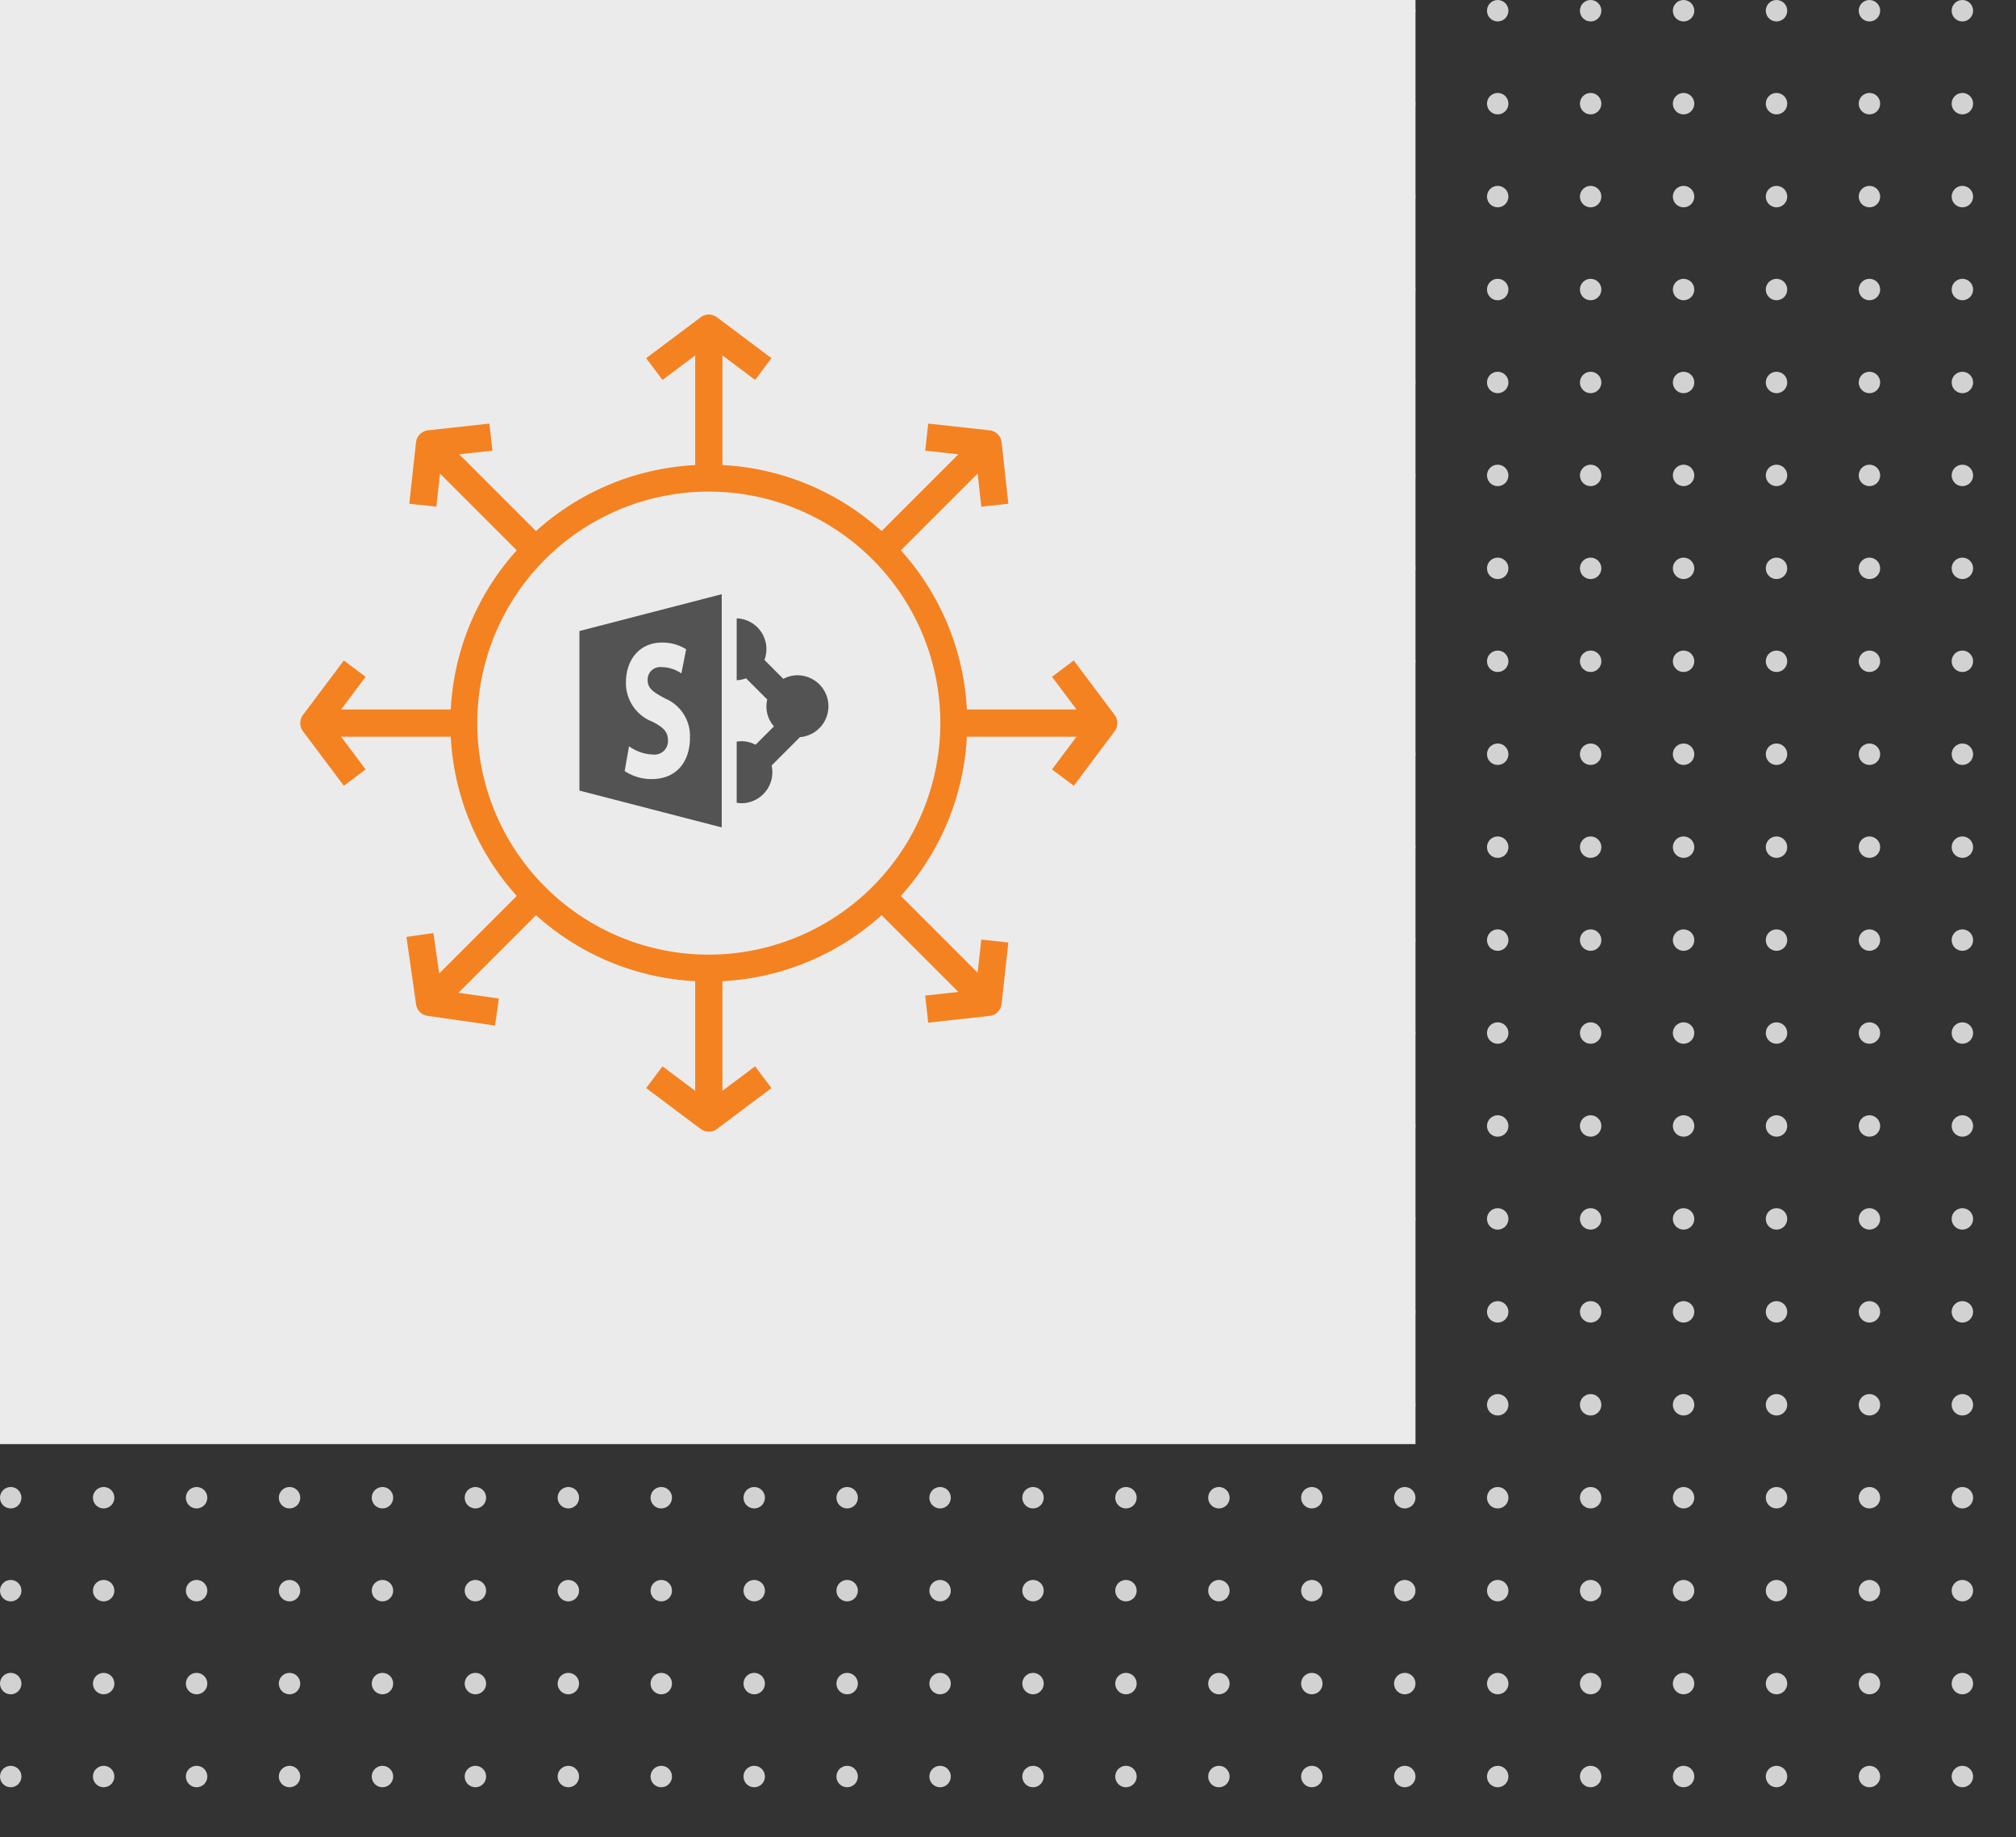 <svg xmlns="http://www.w3.org/2000/svg" xmlns:xlink="http://www.w3.org/1999/xlink" width="282" height="257" viewBox="0 0 282 257">
  <rect x="0" y="0" width="282" height="257" fill="#333333" stroke="none"/>
  <defs>
    <clipPath id="clip-path">
      <rect width="282" height="257" fill="none"/>
    </clipPath>
  </defs>
  <g id="Group_413" data-name="Group 413" transform="translate(-1184.342 -1704)">
    <g id="Repeat_Grid_5" data-name="Repeat Grid 5" transform="translate(1184.342 1704)" clip-path="url(#clip-path)">
      <g transform="translate(-1204 -1737)">
        <circle id="Ellipse_427" data-name="Ellipse 427" cx="1.5" cy="1.5" r="1.5" transform="translate(1204 1737)" fill="#d2d2d2"/>
      </g>
      <g transform="translate(-1191 -1737)">
        <circle id="Ellipse_427-2" data-name="Ellipse 427" cx="1.5" cy="1.5" r="1.5" transform="translate(1204 1737)" fill="#d2d2d2"/>
      </g>
      <g transform="translate(-1178 -1737)">
        <circle id="Ellipse_427-3" data-name="Ellipse 427" cx="1.5" cy="1.5" r="1.5" transform="translate(1204 1737)" fill="#d2d2d2"/>
      </g>
      <g transform="translate(-1165 -1737)">
        <circle id="Ellipse_427-4" data-name="Ellipse 427" cx="1.5" cy="1.5" r="1.5" transform="translate(1204 1737)" fill="#d2d2d2"/>
      </g>
      <g transform="translate(-1152 -1737)">
        <circle id="Ellipse_427-5" data-name="Ellipse 427" cx="1.5" cy="1.5" r="1.5" transform="translate(1204 1737)" fill="#d2d2d2"/>
      </g>
      <g transform="translate(-1139 -1737)">
        <circle id="Ellipse_427-6" data-name="Ellipse 427" cx="1.5" cy="1.5" r="1.5" transform="translate(1204 1737)" fill="#d2d2d2"/>
      </g>
      <g transform="translate(-1126 -1737)">
        <circle id="Ellipse_427-7" data-name="Ellipse 427" cx="1.5" cy="1.5" r="1.5" transform="translate(1204 1737)" fill="#d2d2d2"/>
      </g>
      <g transform="translate(-1113 -1737)">
        <circle id="Ellipse_427-8" data-name="Ellipse 427" cx="1.5" cy="1.5" r="1.5" transform="translate(1204 1737)" fill="#d2d2d2"/>
      </g>
      <g transform="translate(-1100 -1737)">
        <circle id="Ellipse_427-9" data-name="Ellipse 427" cx="1.5" cy="1.5" r="1.5" transform="translate(1204 1737)" fill="#d2d2d2"/>
      </g>
      <g transform="translate(-1087 -1737)">
        <circle id="Ellipse_427-10" data-name="Ellipse 427" cx="1.5" cy="1.5" r="1.5" transform="translate(1204 1737)" fill="#d2d2d2"/>
      </g>
      <g transform="translate(-1074 -1737)">
        <circle id="Ellipse_427-11" data-name="Ellipse 427" cx="1.5" cy="1.5" r="1.5" transform="translate(1204 1737)" fill="#d2d2d2"/>
      </g>
      <g transform="translate(-1061 -1737)">
        <circle id="Ellipse_427-12" data-name="Ellipse 427" cx="1.5" cy="1.5" r="1.5" transform="translate(1204 1737)" fill="#d2d2d2"/>
      </g>
      <g transform="translate(-1048 -1737)">
        <circle id="Ellipse_427-13" data-name="Ellipse 427" cx="1.5" cy="1.5" r="1.5" transform="translate(1204 1737)" fill="#d2d2d2"/>
      </g>
      <g transform="translate(-1035 -1737)">
        <circle id="Ellipse_427-14" data-name="Ellipse 427" cx="1.5" cy="1.5" r="1.5" transform="translate(1204 1737)" fill="#d2d2d2"/>
      </g>
      <g transform="translate(-1022 -1737)">
        <circle id="Ellipse_427-15" data-name="Ellipse 427" cx="1.5" cy="1.5" r="1.5" transform="translate(1204 1737)" fill="#d2d2d2"/>
      </g>
      <g transform="translate(-1009 -1737)">
        <circle id="Ellipse_427-16" data-name="Ellipse 427" cx="1.5" cy="1.5" r="1.5" transform="translate(1204 1737)" fill="#d2d2d2"/>
      </g>
      <g transform="translate(-996 -1737)">
        <circle id="Ellipse_427-17" data-name="Ellipse 427" cx="1.5" cy="1.5" r="1.5" transform="translate(1204 1737)" fill="#d2d2d2"/>
      </g>
      <g transform="translate(-983 -1737)">
        <circle id="Ellipse_427-18" data-name="Ellipse 427" cx="1.5" cy="1.5" r="1.5" transform="translate(1204 1737)" fill="#d2d2d2"/>
      </g>
      <g transform="translate(-970 -1737)">
        <circle id="Ellipse_427-19" data-name="Ellipse 427" cx="1.5" cy="1.5" r="1.5" transform="translate(1204 1737)" fill="#d2d2d2"/>
      </g>
      <g transform="translate(-957 -1737)">
        <circle id="Ellipse_427-20" data-name="Ellipse 427" cx="1.5" cy="1.5" r="1.5" transform="translate(1204 1737)" fill="#d2d2d2"/>
      </g>
      <g transform="translate(-944 -1737)">
        <circle id="Ellipse_427-21" data-name="Ellipse 427" cx="1.5" cy="1.5" r="1.5" transform="translate(1204 1737)" fill="#d2d2d2"/>
      </g>
      <g transform="translate(-931 -1737)">
        <circle id="Ellipse_427-22" data-name="Ellipse 427" cx="1.5" cy="1.5" r="1.5" transform="translate(1204 1737)" fill="#d2d2d2"/>
      </g>
      <g transform="translate(-1204 -1724)">
        <circle id="Ellipse_427-23" data-name="Ellipse 427" cx="1.5" cy="1.5" r="1.5" transform="translate(1204 1737)" fill="#d2d2d2"/>
      </g>
      <g transform="translate(-1191 -1724)">
        <circle id="Ellipse_427-24" data-name="Ellipse 427" cx="1.5" cy="1.5" r="1.5" transform="translate(1204 1737)" fill="#d2d2d2"/>
      </g>
      <g transform="translate(-1178 -1724)">
        <circle id="Ellipse_427-25" data-name="Ellipse 427" cx="1.5" cy="1.5" r="1.5" transform="translate(1204 1737)" fill="#d2d2d2"/>
      </g>
      <g transform="translate(-1165 -1724)">
        <circle id="Ellipse_427-26" data-name="Ellipse 427" cx="1.5" cy="1.5" r="1.5" transform="translate(1204 1737)" fill="#d2d2d2"/>
      </g>
      <g transform="translate(-1152 -1724)">
        <circle id="Ellipse_427-27" data-name="Ellipse 427" cx="1.5" cy="1.5" r="1.5" transform="translate(1204 1737)" fill="#d2d2d2"/>
      </g>
      <g transform="translate(-1139 -1724)">
        <circle id="Ellipse_427-28" data-name="Ellipse 427" cx="1.5" cy="1.5" r="1.5" transform="translate(1204 1737)" fill="#d2d2d2"/>
      </g>
      <g transform="translate(-1126 -1724)">
        <circle id="Ellipse_427-29" data-name="Ellipse 427" cx="1.5" cy="1.5" r="1.5" transform="translate(1204 1737)" fill="#d2d2d2"/>
      </g>
      <g transform="translate(-1113 -1724)">
        <circle id="Ellipse_427-30" data-name="Ellipse 427" cx="1.5" cy="1.5" r="1.5" transform="translate(1204 1737)" fill="#d2d2d2"/>
      </g>
      <g transform="translate(-1100 -1724)">
        <circle id="Ellipse_427-31" data-name="Ellipse 427" cx="1.5" cy="1.5" r="1.5" transform="translate(1204 1737)" fill="#d2d2d2"/>
      </g>
      <g transform="translate(-1087 -1724)">
        <circle id="Ellipse_427-32" data-name="Ellipse 427" cx="1.5" cy="1.5" r="1.5" transform="translate(1204 1737)" fill="#d2d2d2"/>
      </g>
      <g transform="translate(-1074 -1724)">
        <circle id="Ellipse_427-33" data-name="Ellipse 427" cx="1.5" cy="1.5" r="1.5" transform="translate(1204 1737)" fill="#d2d2d2"/>
      </g>
      <g transform="translate(-1061 -1724)">
        <circle id="Ellipse_427-34" data-name="Ellipse 427" cx="1.5" cy="1.5" r="1.5" transform="translate(1204 1737)" fill="#d2d2d2"/>
      </g>
      <g transform="translate(-1048 -1724)">
        <circle id="Ellipse_427-35" data-name="Ellipse 427" cx="1.5" cy="1.5" r="1.5" transform="translate(1204 1737)" fill="#d2d2d2"/>
      </g>
      <g transform="translate(-1035 -1724)">
        <circle id="Ellipse_427-36" data-name="Ellipse 427" cx="1.5" cy="1.5" r="1.5" transform="translate(1204 1737)" fill="#d2d2d2"/>
      </g>
      <g transform="translate(-1022 -1724)">
        <circle id="Ellipse_427-37" data-name="Ellipse 427" cx="1.5" cy="1.5" r="1.5" transform="translate(1204 1737)" fill="#d2d2d2"/>
      </g>
      <g transform="translate(-1009 -1724)">
        <circle id="Ellipse_427-38" data-name="Ellipse 427" cx="1.5" cy="1.5" r="1.5" transform="translate(1204 1737)" fill="#d2d2d2"/>
      </g>
      <g transform="translate(-996 -1724)">
        <circle id="Ellipse_427-39" data-name="Ellipse 427" cx="1.5" cy="1.5" r="1.5" transform="translate(1204 1737)" fill="#d2d2d2"/>
      </g>
      <g transform="translate(-983 -1724)">
        <circle id="Ellipse_427-40" data-name="Ellipse 427" cx="1.5" cy="1.5" r="1.5" transform="translate(1204 1737)" fill="#d2d2d2"/>
      </g>
      <g transform="translate(-970 -1724)">
        <circle id="Ellipse_427-41" data-name="Ellipse 427" cx="1.5" cy="1.5" r="1.5" transform="translate(1204 1737)" fill="#d2d2d2"/>
      </g>
      <g transform="translate(-957 -1724)">
        <circle id="Ellipse_427-42" data-name="Ellipse 427" cx="1.5" cy="1.5" r="1.5" transform="translate(1204 1737)" fill="#d2d2d2"/>
      </g>
      <g transform="translate(-944 -1724)">
        <circle id="Ellipse_427-43" data-name="Ellipse 427" cx="1.5" cy="1.5" r="1.5" transform="translate(1204 1737)" fill="#d2d2d2"/>
      </g>
      <g transform="translate(-931 -1724)">
        <circle id="Ellipse_427-44" data-name="Ellipse 427" cx="1.5" cy="1.5" r="1.5" transform="translate(1204 1737)" fill="#d2d2d2"/>
      </g>
      <g transform="translate(-1204 -1711)">
        <circle id="Ellipse_427-45" data-name="Ellipse 427" cx="1.5" cy="1.5" r="1.5" transform="translate(1204 1737)" fill="#d2d2d2"/>
      </g>
      <g transform="translate(-1191 -1711)">
        <circle id="Ellipse_427-46" data-name="Ellipse 427" cx="1.5" cy="1.5" r="1.5" transform="translate(1204 1737)" fill="#d2d2d2"/>
      </g>
      <g transform="translate(-1178 -1711)">
        <circle id="Ellipse_427-47" data-name="Ellipse 427" cx="1.5" cy="1.5" r="1.5" transform="translate(1204 1737)" fill="#d2d2d2"/>
      </g>
      <g transform="translate(-1165 -1711)">
        <circle id="Ellipse_427-48" data-name="Ellipse 427" cx="1.5" cy="1.5" r="1.5" transform="translate(1204 1737)" fill="#d2d2d2"/>
      </g>
      <g transform="translate(-1152 -1711)">
        <circle id="Ellipse_427-49" data-name="Ellipse 427" cx="1.5" cy="1.5" r="1.5" transform="translate(1204 1737)" fill="#d2d2d2"/>
      </g>
      <g transform="translate(-1139 -1711)">
        <circle id="Ellipse_427-50" data-name="Ellipse 427" cx="1.5" cy="1.5" r="1.5" transform="translate(1204 1737)" fill="#d2d2d2"/>
      </g>
      <g transform="translate(-1126 -1711)">
        <circle id="Ellipse_427-51" data-name="Ellipse 427" cx="1.5" cy="1.5" r="1.5" transform="translate(1204 1737)" fill="#d2d2d2"/>
      </g>
      <g transform="translate(-1113 -1711)">
        <circle id="Ellipse_427-52" data-name="Ellipse 427" cx="1.5" cy="1.5" r="1.5" transform="translate(1204 1737)" fill="#d2d2d2"/>
      </g>
      <g transform="translate(-1100 -1711)">
        <circle id="Ellipse_427-53" data-name="Ellipse 427" cx="1.5" cy="1.5" r="1.5" transform="translate(1204 1737)" fill="#d2d2d2"/>
      </g>
      <g transform="translate(-1087 -1711)">
        <circle id="Ellipse_427-54" data-name="Ellipse 427" cx="1.5" cy="1.5" r="1.5" transform="translate(1204 1737)" fill="#d2d2d2"/>
      </g>
      <g transform="translate(-1074 -1711)">
        <circle id="Ellipse_427-55" data-name="Ellipse 427" cx="1.5" cy="1.5" r="1.5" transform="translate(1204 1737)" fill="#d2d2d2"/>
      </g>
      <g transform="translate(-1061 -1711)">
        <circle id="Ellipse_427-56" data-name="Ellipse 427" cx="1.5" cy="1.5" r="1.5" transform="translate(1204 1737)" fill="#d2d2d2"/>
      </g>
      <g transform="translate(-1048 -1711)">
        <circle id="Ellipse_427-57" data-name="Ellipse 427" cx="1.5" cy="1.5" r="1.5" transform="translate(1204 1737)" fill="#d2d2d2"/>
      </g>
      <g transform="translate(-1035 -1711)">
        <circle id="Ellipse_427-58" data-name="Ellipse 427" cx="1.5" cy="1.5" r="1.5" transform="translate(1204 1737)" fill="#d2d2d2"/>
      </g>
      <g transform="translate(-1022 -1711)">
        <circle id="Ellipse_427-59" data-name="Ellipse 427" cx="1.5" cy="1.5" r="1.5" transform="translate(1204 1737)" fill="#d2d2d2"/>
      </g>
      <g transform="translate(-1009 -1711)">
        <circle id="Ellipse_427-60" data-name="Ellipse 427" cx="1.5" cy="1.5" r="1.5" transform="translate(1204 1737)" fill="#d2d2d2"/>
      </g>
      <g transform="translate(-996 -1711)">
        <circle id="Ellipse_427-61" data-name="Ellipse 427" cx="1.5" cy="1.5" r="1.5" transform="translate(1204 1737)" fill="#d2d2d2"/>
      </g>
      <g transform="translate(-983 -1711)">
        <circle id="Ellipse_427-62" data-name="Ellipse 427" cx="1.5" cy="1.5" r="1.5" transform="translate(1204 1737)" fill="#d2d2d2"/>
      </g>
      <g transform="translate(-970 -1711)">
        <circle id="Ellipse_427-63" data-name="Ellipse 427" cx="1.5" cy="1.5" r="1.5" transform="translate(1204 1737)" fill="#d2d2d2"/>
      </g>
      <g transform="translate(-957 -1711)">
        <circle id="Ellipse_427-64" data-name="Ellipse 427" cx="1.5" cy="1.5" r="1.5" transform="translate(1204 1737)" fill="#d2d2d2"/>
      </g>
      <g transform="translate(-944 -1711)">
        <circle id="Ellipse_427-65" data-name="Ellipse 427" cx="1.5" cy="1.5" r="1.5" transform="translate(1204 1737)" fill="#d2d2d2"/>
      </g>
      <g transform="translate(-931 -1711)">
        <circle id="Ellipse_427-66" data-name="Ellipse 427" cx="1.5" cy="1.5" r="1.5" transform="translate(1204 1737)" fill="#d2d2d2"/>
      </g>
      <g transform="translate(-1204 -1698)">
        <circle id="Ellipse_427-67" data-name="Ellipse 427" cx="1.5" cy="1.5" r="1.5" transform="translate(1204 1737)" fill="#d2d2d2"/>
      </g>
      <g transform="translate(-1191 -1698)">
        <circle id="Ellipse_427-68" data-name="Ellipse 427" cx="1.5" cy="1.5" r="1.5" transform="translate(1204 1737)" fill="#d2d2d2"/>
      </g>
      <g transform="translate(-1178 -1698)">
        <circle id="Ellipse_427-69" data-name="Ellipse 427" cx="1.5" cy="1.5" r="1.5" transform="translate(1204 1737)" fill="#d2d2d2"/>
      </g>
      <g transform="translate(-1165 -1698)">
        <circle id="Ellipse_427-70" data-name="Ellipse 427" cx="1.5" cy="1.5" r="1.5" transform="translate(1204 1737)" fill="#d2d2d2"/>
      </g>
      <g transform="translate(-1152 -1698)">
        <circle id="Ellipse_427-71" data-name="Ellipse 427" cx="1.5" cy="1.5" r="1.5" transform="translate(1204 1737)" fill="#d2d2d2"/>
      </g>
      <g transform="translate(-1139 -1698)">
        <circle id="Ellipse_427-72" data-name="Ellipse 427" cx="1.5" cy="1.5" r="1.5" transform="translate(1204 1737)" fill="#d2d2d2"/>
      </g>
      <g transform="translate(-1126 -1698)">
        <circle id="Ellipse_427-73" data-name="Ellipse 427" cx="1.5" cy="1.5" r="1.5" transform="translate(1204 1737)" fill="#d2d2d2"/>
      </g>
      <g transform="translate(-1113 -1698)">
        <circle id="Ellipse_427-74" data-name="Ellipse 427" cx="1.5" cy="1.5" r="1.5" transform="translate(1204 1737)" fill="#d2d2d2"/>
      </g>
      <g transform="translate(-1100 -1698)">
        <circle id="Ellipse_427-75" data-name="Ellipse 427" cx="1.5" cy="1.5" r="1.5" transform="translate(1204 1737)" fill="#d2d2d2"/>
      </g>
      <g transform="translate(-1087 -1698)">
        <circle id="Ellipse_427-76" data-name="Ellipse 427" cx="1.5" cy="1.5" r="1.5" transform="translate(1204 1737)" fill="#d2d2d2"/>
      </g>
      <g transform="translate(-1074 -1698)">
        <circle id="Ellipse_427-77" data-name="Ellipse 427" cx="1.5" cy="1.5" r="1.5" transform="translate(1204 1737)" fill="#d2d2d2"/>
      </g>
      <g transform="translate(-1061 -1698)">
        <circle id="Ellipse_427-78" data-name="Ellipse 427" cx="1.5" cy="1.5" r="1.5" transform="translate(1204 1737)" fill="#d2d2d2"/>
      </g>
      <g transform="translate(-1048 -1698)">
        <circle id="Ellipse_427-79" data-name="Ellipse 427" cx="1.5" cy="1.5" r="1.5" transform="translate(1204 1737)" fill="#d2d2d2"/>
      </g>
      <g transform="translate(-1035 -1698)">
        <circle id="Ellipse_427-80" data-name="Ellipse 427" cx="1.5" cy="1.5" r="1.5" transform="translate(1204 1737)" fill="#d2d2d2"/>
      </g>
      <g transform="translate(-1022 -1698)">
        <circle id="Ellipse_427-81" data-name="Ellipse 427" cx="1.5" cy="1.5" r="1.5" transform="translate(1204 1737)" fill="#d2d2d2"/>
      </g>
      <g transform="translate(-1009 -1698)">
        <circle id="Ellipse_427-82" data-name="Ellipse 427" cx="1.5" cy="1.5" r="1.5" transform="translate(1204 1737)" fill="#d2d2d2"/>
      </g>
      <g transform="translate(-996 -1698)">
        <circle id="Ellipse_427-83" data-name="Ellipse 427" cx="1.5" cy="1.5" r="1.5" transform="translate(1204 1737)" fill="#d2d2d2"/>
      </g>
      <g transform="translate(-983 -1698)">
        <circle id="Ellipse_427-84" data-name="Ellipse 427" cx="1.5" cy="1.5" r="1.5" transform="translate(1204 1737)" fill="#d2d2d2"/>
      </g>
      <g transform="translate(-970 -1698)">
        <circle id="Ellipse_427-85" data-name="Ellipse 427" cx="1.5" cy="1.5" r="1.5" transform="translate(1204 1737)" fill="#d2d2d2"/>
      </g>
      <g transform="translate(-957 -1698)">
        <circle id="Ellipse_427-86" data-name="Ellipse 427" cx="1.5" cy="1.5" r="1.5" transform="translate(1204 1737)" fill="#d2d2d2"/>
      </g>
      <g transform="translate(-944 -1698)">
        <circle id="Ellipse_427-87" data-name="Ellipse 427" cx="1.5" cy="1.5" r="1.5" transform="translate(1204 1737)" fill="#d2d2d2"/>
      </g>
      <g transform="translate(-931 -1698)">
        <circle id="Ellipse_427-88" data-name="Ellipse 427" cx="1.5" cy="1.5" r="1.5" transform="translate(1204 1737)" fill="#d2d2d2"/>
      </g>
      <g transform="translate(-1204 -1685)">
        <circle id="Ellipse_427-89" data-name="Ellipse 427" cx="1.5" cy="1.5" r="1.5" transform="translate(1204 1737)" fill="#d2d2d2"/>
      </g>
      <g transform="translate(-1191 -1685)">
        <circle id="Ellipse_427-90" data-name="Ellipse 427" cx="1.5" cy="1.5" r="1.5" transform="translate(1204 1737)" fill="#d2d2d2"/>
      </g>
      <g transform="translate(-1178 -1685)">
        <circle id="Ellipse_427-91" data-name="Ellipse 427" cx="1.5" cy="1.5" r="1.5" transform="translate(1204 1737)" fill="#d2d2d2"/>
      </g>
      <g transform="translate(-1165 -1685)">
        <circle id="Ellipse_427-92" data-name="Ellipse 427" cx="1.5" cy="1.5" r="1.5" transform="translate(1204 1737)" fill="#d2d2d2"/>
      </g>
      <g transform="translate(-1152 -1685)">
        <circle id="Ellipse_427-93" data-name="Ellipse 427" cx="1.5" cy="1.5" r="1.5" transform="translate(1204 1737)" fill="#d2d2d2"/>
      </g>
      <g transform="translate(-1139 -1685)">
        <circle id="Ellipse_427-94" data-name="Ellipse 427" cx="1.5" cy="1.5" r="1.5" transform="translate(1204 1737)" fill="#d2d2d2"/>
      </g>
      <g transform="translate(-1126 -1685)">
        <circle id="Ellipse_427-95" data-name="Ellipse 427" cx="1.5" cy="1.5" r="1.5" transform="translate(1204 1737)" fill="#d2d2d2"/>
      </g>
      <g transform="translate(-1113 -1685)">
        <circle id="Ellipse_427-96" data-name="Ellipse 427" cx="1.5" cy="1.5" r="1.5" transform="translate(1204 1737)" fill="#d2d2d2"/>
      </g>
      <g transform="translate(-1100 -1685)">
        <circle id="Ellipse_427-97" data-name="Ellipse 427" cx="1.5" cy="1.5" r="1.5" transform="translate(1204 1737)" fill="#d2d2d2"/>
      </g>
      <g transform="translate(-1087 -1685)">
        <circle id="Ellipse_427-98" data-name="Ellipse 427" cx="1.5" cy="1.5" r="1.5" transform="translate(1204 1737)" fill="#d2d2d2"/>
      </g>
      <g transform="translate(-1074 -1685)">
        <circle id="Ellipse_427-99" data-name="Ellipse 427" cx="1.5" cy="1.5" r="1.5" transform="translate(1204 1737)" fill="#d2d2d2"/>
      </g>
      <g transform="translate(-1061 -1685)">
        <circle id="Ellipse_427-100" data-name="Ellipse 427" cx="1.5" cy="1.5" r="1.5" transform="translate(1204 1737)" fill="#d2d2d2"/>
      </g>
      <g transform="translate(-1048 -1685)">
        <circle id="Ellipse_427-101" data-name="Ellipse 427" cx="1.5" cy="1.5" r="1.5" transform="translate(1204 1737)" fill="#d2d2d2"/>
      </g>
      <g transform="translate(-1035 -1685)">
        <circle id="Ellipse_427-102" data-name="Ellipse 427" cx="1.5" cy="1.5" r="1.5" transform="translate(1204 1737)" fill="#d2d2d2"/>
      </g>
      <g transform="translate(-1022 -1685)">
        <circle id="Ellipse_427-103" data-name="Ellipse 427" cx="1.5" cy="1.5" r="1.5" transform="translate(1204 1737)" fill="#d2d2d2"/>
      </g>
      <g transform="translate(-1009 -1685)">
        <circle id="Ellipse_427-104" data-name="Ellipse 427" cx="1.5" cy="1.5" r="1.5" transform="translate(1204 1737)" fill="#d2d2d2"/>
      </g>
      <g transform="translate(-996 -1685)">
        <circle id="Ellipse_427-105" data-name="Ellipse 427" cx="1.5" cy="1.5" r="1.5" transform="translate(1204 1737)" fill="#d2d2d2"/>
      </g>
      <g transform="translate(-983 -1685)">
        <circle id="Ellipse_427-106" data-name="Ellipse 427" cx="1.5" cy="1.5" r="1.5" transform="translate(1204 1737)" fill="#d2d2d2"/>
      </g>
      <g transform="translate(-970 -1685)">
        <circle id="Ellipse_427-107" data-name="Ellipse 427" cx="1.5" cy="1.5" r="1.5" transform="translate(1204 1737)" fill="#d2d2d2"/>
      </g>
      <g transform="translate(-957 -1685)">
        <circle id="Ellipse_427-108" data-name="Ellipse 427" cx="1.5" cy="1.5" r="1.5" transform="translate(1204 1737)" fill="#d2d2d2"/>
      </g>
      <g transform="translate(-944 -1685)">
        <circle id="Ellipse_427-109" data-name="Ellipse 427" cx="1.5" cy="1.5" r="1.5" transform="translate(1204 1737)" fill="#d2d2d2"/>
      </g>
      <g transform="translate(-931 -1685)">
        <circle id="Ellipse_427-110" data-name="Ellipse 427" cx="1.5" cy="1.5" r="1.5" transform="translate(1204 1737)" fill="#d2d2d2"/>
      </g>
      <g transform="translate(-1204 -1672)">
        <circle id="Ellipse_427-111" data-name="Ellipse 427" cx="1.5" cy="1.5" r="1.5" transform="translate(1204 1737)" fill="#d2d2d2"/>
      </g>
      <g transform="translate(-1191 -1672)">
        <circle id="Ellipse_427-112" data-name="Ellipse 427" cx="1.5" cy="1.5" r="1.5" transform="translate(1204 1737)" fill="#d2d2d2"/>
      </g>
      <g transform="translate(-1178 -1672)">
        <circle id="Ellipse_427-113" data-name="Ellipse 427" cx="1.5" cy="1.5" r="1.5" transform="translate(1204 1737)" fill="#d2d2d2"/>
      </g>
      <g transform="translate(-1165 -1672)">
        <circle id="Ellipse_427-114" data-name="Ellipse 427" cx="1.5" cy="1.5" r="1.5" transform="translate(1204 1737)" fill="#d2d2d2"/>
      </g>
      <g transform="translate(-1152 -1672)">
        <circle id="Ellipse_427-115" data-name="Ellipse 427" cx="1.5" cy="1.5" r="1.5" transform="translate(1204 1737)" fill="#d2d2d2"/>
      </g>
      <g transform="translate(-1139 -1672)">
        <circle id="Ellipse_427-116" data-name="Ellipse 427" cx="1.5" cy="1.5" r="1.5" transform="translate(1204 1737)" fill="#d2d2d2"/>
      </g>
      <g transform="translate(-1126 -1672)">
        <circle id="Ellipse_427-117" data-name="Ellipse 427" cx="1.5" cy="1.5" r="1.5" transform="translate(1204 1737)" fill="#d2d2d2"/>
      </g>
      <g transform="translate(-1113 -1672)">
        <circle id="Ellipse_427-118" data-name="Ellipse 427" cx="1.5" cy="1.5" r="1.5" transform="translate(1204 1737)" fill="#d2d2d2"/>
      </g>
      <g transform="translate(-1100 -1672)">
        <circle id="Ellipse_427-119" data-name="Ellipse 427" cx="1.5" cy="1.5" r="1.5" transform="translate(1204 1737)" fill="#d2d2d2"/>
      </g>
      <g transform="translate(-1087 -1672)">
        <circle id="Ellipse_427-120" data-name="Ellipse 427" cx="1.5" cy="1.5" r="1.5" transform="translate(1204 1737)" fill="#d2d2d2"/>
      </g>
      <g transform="translate(-1074 -1672)">
        <circle id="Ellipse_427-121" data-name="Ellipse 427" cx="1.5" cy="1.5" r="1.5" transform="translate(1204 1737)" fill="#d2d2d2"/>
      </g>
      <g transform="translate(-1061 -1672)">
        <circle id="Ellipse_427-122" data-name="Ellipse 427" cx="1.5" cy="1.5" r="1.5" transform="translate(1204 1737)" fill="#d2d2d2"/>
      </g>
      <g transform="translate(-1048 -1672)">
        <circle id="Ellipse_427-123" data-name="Ellipse 427" cx="1.5" cy="1.5" r="1.5" transform="translate(1204 1737)" fill="#d2d2d2"/>
      </g>
      <g transform="translate(-1035 -1672)">
        <circle id="Ellipse_427-124" data-name="Ellipse 427" cx="1.5" cy="1.5" r="1.5" transform="translate(1204 1737)" fill="#d2d2d2"/>
      </g>
      <g transform="translate(-1022 -1672)">
        <circle id="Ellipse_427-125" data-name="Ellipse 427" cx="1.5" cy="1.5" r="1.5" transform="translate(1204 1737)" fill="#d2d2d2"/>
      </g>
      <g transform="translate(-1009 -1672)">
        <circle id="Ellipse_427-126" data-name="Ellipse 427" cx="1.5" cy="1.5" r="1.5" transform="translate(1204 1737)" fill="#d2d2d2"/>
      </g>
      <g transform="translate(-996 -1672)">
        <circle id="Ellipse_427-127" data-name="Ellipse 427" cx="1.5" cy="1.5" r="1.5" transform="translate(1204 1737)" fill="#d2d2d2"/>
      </g>
      <g transform="translate(-983 -1672)">
        <circle id="Ellipse_427-128" data-name="Ellipse 427" cx="1.5" cy="1.5" r="1.5" transform="translate(1204 1737)" fill="#d2d2d2"/>
      </g>
      <g transform="translate(-970 -1672)">
        <circle id="Ellipse_427-129" data-name="Ellipse 427" cx="1.5" cy="1.5" r="1.5" transform="translate(1204 1737)" fill="#d2d2d2"/>
      </g>
      <g transform="translate(-957 -1672)">
        <circle id="Ellipse_427-130" data-name="Ellipse 427" cx="1.5" cy="1.5" r="1.5" transform="translate(1204 1737)" fill="#d2d2d2"/>
      </g>
      <g transform="translate(-944 -1672)">
        <circle id="Ellipse_427-131" data-name="Ellipse 427" cx="1.5" cy="1.5" r="1.5" transform="translate(1204 1737)" fill="#d2d2d2"/>
      </g>
      <g transform="translate(-931 -1672)">
        <circle id="Ellipse_427-132" data-name="Ellipse 427" cx="1.5" cy="1.5" r="1.5" transform="translate(1204 1737)" fill="#d2d2d2"/>
      </g>
      <g transform="translate(-1204 -1659)">
        <circle id="Ellipse_427-133" data-name="Ellipse 427" cx="1.5" cy="1.5" r="1.5" transform="translate(1204 1737)" fill="#d2d2d2"/>
      </g>
      <g transform="translate(-1191 -1659)">
        <circle id="Ellipse_427-134" data-name="Ellipse 427" cx="1.5" cy="1.5" r="1.5" transform="translate(1204 1737)" fill="#d2d2d2"/>
      </g>
      <g transform="translate(-1178 -1659)">
        <circle id="Ellipse_427-135" data-name="Ellipse 427" cx="1.5" cy="1.5" r="1.5" transform="translate(1204 1737)" fill="#d2d2d2"/>
      </g>
      <g transform="translate(-1165 -1659)">
        <circle id="Ellipse_427-136" data-name="Ellipse 427" cx="1.5" cy="1.5" r="1.5" transform="translate(1204 1737)" fill="#d2d2d2"/>
      </g>
      <g transform="translate(-1152 -1659)">
        <circle id="Ellipse_427-137" data-name="Ellipse 427" cx="1.5" cy="1.5" r="1.5" transform="translate(1204 1737)" fill="#d2d2d2"/>
      </g>
      <g transform="translate(-1139 -1659)">
        <circle id="Ellipse_427-138" data-name="Ellipse 427" cx="1.5" cy="1.5" r="1.5" transform="translate(1204 1737)" fill="#d2d2d2"/>
      </g>
      <g transform="translate(-1126 -1659)">
        <circle id="Ellipse_427-139" data-name="Ellipse 427" cx="1.5" cy="1.5" r="1.5" transform="translate(1204 1737)" fill="#d2d2d2"/>
      </g>
      <g transform="translate(-1113 -1659)">
        <circle id="Ellipse_427-140" data-name="Ellipse 427" cx="1.5" cy="1.5" r="1.5" transform="translate(1204 1737)" fill="#d2d2d2"/>
      </g>
      <g transform="translate(-1100 -1659)">
        <circle id="Ellipse_427-141" data-name="Ellipse 427" cx="1.5" cy="1.5" r="1.5" transform="translate(1204 1737)" fill="#d2d2d2"/>
      </g>
      <g transform="translate(-1087 -1659)">
        <circle id="Ellipse_427-142" data-name="Ellipse 427" cx="1.5" cy="1.5" r="1.5" transform="translate(1204 1737)" fill="#d2d2d2"/>
      </g>
      <g transform="translate(-1074 -1659)">
        <circle id="Ellipse_427-143" data-name="Ellipse 427" cx="1.5" cy="1.5" r="1.5" transform="translate(1204 1737)" fill="#d2d2d2"/>
      </g>
      <g transform="translate(-1061 -1659)">
        <circle id="Ellipse_427-144" data-name="Ellipse 427" cx="1.5" cy="1.5" r="1.5" transform="translate(1204 1737)" fill="#d2d2d2"/>
      </g>
      <g transform="translate(-1048 -1659)">
        <circle id="Ellipse_427-145" data-name="Ellipse 427" cx="1.5" cy="1.5" r="1.5" transform="translate(1204 1737)" fill="#d2d2d2"/>
      </g>
      <g transform="translate(-1035 -1659)">
        <circle id="Ellipse_427-146" data-name="Ellipse 427" cx="1.5" cy="1.5" r="1.5" transform="translate(1204 1737)" fill="#d2d2d2"/>
      </g>
      <g transform="translate(-1022 -1659)">
        <circle id="Ellipse_427-147" data-name="Ellipse 427" cx="1.5" cy="1.5" r="1.5" transform="translate(1204 1737)" fill="#d2d2d2"/>
      </g>
      <g transform="translate(-1009 -1659)">
        <circle id="Ellipse_427-148" data-name="Ellipse 427" cx="1.5" cy="1.5" r="1.5" transform="translate(1204 1737)" fill="#d2d2d2"/>
      </g>
      <g transform="translate(-996 -1659)">
        <circle id="Ellipse_427-149" data-name="Ellipse 427" cx="1.5" cy="1.5" r="1.5" transform="translate(1204 1737)" fill="#d2d2d2"/>
      </g>
      <g transform="translate(-983 -1659)">
        <circle id="Ellipse_427-150" data-name="Ellipse 427" cx="1.5" cy="1.5" r="1.5" transform="translate(1204 1737)" fill="#d2d2d2"/>
      </g>
      <g transform="translate(-970 -1659)">
        <circle id="Ellipse_427-151" data-name="Ellipse 427" cx="1.5" cy="1.5" r="1.5" transform="translate(1204 1737)" fill="#d2d2d2"/>
      </g>
      <g transform="translate(-957 -1659)">
        <circle id="Ellipse_427-152" data-name="Ellipse 427" cx="1.5" cy="1.5" r="1.5" transform="translate(1204 1737)" fill="#d2d2d2"/>
      </g>
      <g transform="translate(-944 -1659)">
        <circle id="Ellipse_427-153" data-name="Ellipse 427" cx="1.5" cy="1.5" r="1.5" transform="translate(1204 1737)" fill="#d2d2d2"/>
      </g>
      <g transform="translate(-931 -1659)">
        <circle id="Ellipse_427-154" data-name="Ellipse 427" cx="1.5" cy="1.5" r="1.5" transform="translate(1204 1737)" fill="#d2d2d2"/>
      </g>
      <g transform="translate(-1204 -1646)">
        <circle id="Ellipse_427-155" data-name="Ellipse 427" cx="1.5" cy="1.5" r="1.5" transform="translate(1204 1737)" fill="#d2d2d2"/>
      </g>
      <g transform="translate(-1191 -1646)">
        <circle id="Ellipse_427-156" data-name="Ellipse 427" cx="1.5" cy="1.5" r="1.5" transform="translate(1204 1737)" fill="#d2d2d2"/>
      </g>
      <g transform="translate(-1178 -1646)">
        <circle id="Ellipse_427-157" data-name="Ellipse 427" cx="1.5" cy="1.5" r="1.5" transform="translate(1204 1737)" fill="#d2d2d2"/>
      </g>
      <g transform="translate(-1165 -1646)">
        <circle id="Ellipse_427-158" data-name="Ellipse 427" cx="1.5" cy="1.5" r="1.5" transform="translate(1204 1737)" fill="#d2d2d2"/>
      </g>
      <g transform="translate(-1152 -1646)">
        <circle id="Ellipse_427-159" data-name="Ellipse 427" cx="1.5" cy="1.5" r="1.5" transform="translate(1204 1737)" fill="#d2d2d2"/>
      </g>
      <g transform="translate(-1139 -1646)">
        <circle id="Ellipse_427-160" data-name="Ellipse 427" cx="1.5" cy="1.5" r="1.5" transform="translate(1204 1737)" fill="#d2d2d2"/>
      </g>
      <g transform="translate(-1126 -1646)">
        <circle id="Ellipse_427-161" data-name="Ellipse 427" cx="1.5" cy="1.5" r="1.5" transform="translate(1204 1737)" fill="#d2d2d2"/>
      </g>
      <g transform="translate(-1113 -1646)">
        <circle id="Ellipse_427-162" data-name="Ellipse 427" cx="1.5" cy="1.5" r="1.5" transform="translate(1204 1737)" fill="#d2d2d2"/>
      </g>
      <g transform="translate(-1100 -1646)">
        <circle id="Ellipse_427-163" data-name="Ellipse 427" cx="1.5" cy="1.5" r="1.5" transform="translate(1204 1737)" fill="#d2d2d2"/>
      </g>
      <g transform="translate(-1087 -1646)">
        <circle id="Ellipse_427-164" data-name="Ellipse 427" cx="1.5" cy="1.5" r="1.5" transform="translate(1204 1737)" fill="#d2d2d2"/>
      </g>
      <g transform="translate(-1074 -1646)">
        <circle id="Ellipse_427-165" data-name="Ellipse 427" cx="1.5" cy="1.5" r="1.5" transform="translate(1204 1737)" fill="#d2d2d2"/>
      </g>
      <g transform="translate(-1061 -1646)">
        <circle id="Ellipse_427-166" data-name="Ellipse 427" cx="1.5" cy="1.5" r="1.5" transform="translate(1204 1737)" fill="#d2d2d2"/>
      </g>
      <g transform="translate(-1048 -1646)">
        <circle id="Ellipse_427-167" data-name="Ellipse 427" cx="1.5" cy="1.5" r="1.5" transform="translate(1204 1737)" fill="#d2d2d2"/>
      </g>
      <g transform="translate(-1035 -1646)">
        <circle id="Ellipse_427-168" data-name="Ellipse 427" cx="1.5" cy="1.5" r="1.5" transform="translate(1204 1737)" fill="#d2d2d2"/>
      </g>
      <g transform="translate(-1022 -1646)">
        <circle id="Ellipse_427-169" data-name="Ellipse 427" cx="1.5" cy="1.5" r="1.5" transform="translate(1204 1737)" fill="#d2d2d2"/>
      </g>
      <g transform="translate(-1009 -1646)">
        <circle id="Ellipse_427-170" data-name="Ellipse 427" cx="1.5" cy="1.5" r="1.5" transform="translate(1204 1737)" fill="#d2d2d2"/>
      </g>
      <g transform="translate(-996 -1646)">
        <circle id="Ellipse_427-171" data-name="Ellipse 427" cx="1.5" cy="1.5" r="1.5" transform="translate(1204 1737)" fill="#d2d2d2"/>
      </g>
      <g transform="translate(-983 -1646)">
        <circle id="Ellipse_427-172" data-name="Ellipse 427" cx="1.5" cy="1.5" r="1.5" transform="translate(1204 1737)" fill="#d2d2d2"/>
      </g>
      <g transform="translate(-970 -1646)">
        <circle id="Ellipse_427-173" data-name="Ellipse 427" cx="1.5" cy="1.5" r="1.5" transform="translate(1204 1737)" fill="#d2d2d2"/>
      </g>
      <g transform="translate(-957 -1646)">
        <circle id="Ellipse_427-174" data-name="Ellipse 427" cx="1.5" cy="1.5" r="1.5" transform="translate(1204 1737)" fill="#d2d2d2"/>
      </g>
      <g transform="translate(-944 -1646)">
        <circle id="Ellipse_427-175" data-name="Ellipse 427" cx="1.5" cy="1.5" r="1.5" transform="translate(1204 1737)" fill="#d2d2d2"/>
      </g>
      <g transform="translate(-931 -1646)">
        <circle id="Ellipse_427-176" data-name="Ellipse 427" cx="1.5" cy="1.5" r="1.5" transform="translate(1204 1737)" fill="#d2d2d2"/>
      </g>
      <g transform="translate(-1204 -1633)">
        <circle id="Ellipse_427-177" data-name="Ellipse 427" cx="1.5" cy="1.5" r="1.5" transform="translate(1204 1737)" fill="#d2d2d2"/>
      </g>
      <g transform="translate(-1191 -1633)">
        <circle id="Ellipse_427-178" data-name="Ellipse 427" cx="1.5" cy="1.5" r="1.5" transform="translate(1204 1737)" fill="#d2d2d2"/>
      </g>
      <g transform="translate(-1178 -1633)">
        <circle id="Ellipse_427-179" data-name="Ellipse 427" cx="1.5" cy="1.5" r="1.5" transform="translate(1204 1737)" fill="#d2d2d2"/>
      </g>
      <g transform="translate(-1165 -1633)">
        <circle id="Ellipse_427-180" data-name="Ellipse 427" cx="1.5" cy="1.5" r="1.5" transform="translate(1204 1737)" fill="#d2d2d2"/>
      </g>
      <g transform="translate(-1152 -1633)">
        <circle id="Ellipse_427-181" data-name="Ellipse 427" cx="1.5" cy="1.5" r="1.5" transform="translate(1204 1737)" fill="#d2d2d2"/>
      </g>
      <g transform="translate(-1139 -1633)">
        <circle id="Ellipse_427-182" data-name="Ellipse 427" cx="1.5" cy="1.5" r="1.5" transform="translate(1204 1737)" fill="#d2d2d2"/>
      </g>
      <g transform="translate(-1126 -1633)">
        <circle id="Ellipse_427-183" data-name="Ellipse 427" cx="1.5" cy="1.5" r="1.5" transform="translate(1204 1737)" fill="#d2d2d2"/>
      </g>
      <g transform="translate(-1113 -1633)">
        <circle id="Ellipse_427-184" data-name="Ellipse 427" cx="1.5" cy="1.5" r="1.5" transform="translate(1204 1737)" fill="#d2d2d2"/>
      </g>
      <g transform="translate(-1100 -1633)">
        <circle id="Ellipse_427-185" data-name="Ellipse 427" cx="1.5" cy="1.5" r="1.5" transform="translate(1204 1737)" fill="#d2d2d2"/>
      </g>
      <g transform="translate(-1087 -1633)">
        <circle id="Ellipse_427-186" data-name="Ellipse 427" cx="1.5" cy="1.5" r="1.5" transform="translate(1204 1737)" fill="#d2d2d2"/>
      </g>
      <g transform="translate(-1074 -1633)">
        <circle id="Ellipse_427-187" data-name="Ellipse 427" cx="1.5" cy="1.5" r="1.5" transform="translate(1204 1737)" fill="#d2d2d2"/>
      </g>
      <g transform="translate(-1061 -1633)">
        <circle id="Ellipse_427-188" data-name="Ellipse 427" cx="1.5" cy="1.5" r="1.5" transform="translate(1204 1737)" fill="#d2d2d2"/>
      </g>
      <g transform="translate(-1048 -1633)">
        <circle id="Ellipse_427-189" data-name="Ellipse 427" cx="1.5" cy="1.5" r="1.5" transform="translate(1204 1737)" fill="#d2d2d2"/>
      </g>
      <g transform="translate(-1035 -1633)">
        <circle id="Ellipse_427-190" data-name="Ellipse 427" cx="1.5" cy="1.5" r="1.5" transform="translate(1204 1737)" fill="#d2d2d2"/>
      </g>
      <g transform="translate(-1022 -1633)">
        <circle id="Ellipse_427-191" data-name="Ellipse 427" cx="1.5" cy="1.5" r="1.5" transform="translate(1204 1737)" fill="#d2d2d2"/>
      </g>
      <g transform="translate(-1009 -1633)">
        <circle id="Ellipse_427-192" data-name="Ellipse 427" cx="1.5" cy="1.5" r="1.5" transform="translate(1204 1737)" fill="#d2d2d2"/>
      </g>
      <g transform="translate(-996 -1633)">
        <circle id="Ellipse_427-193" data-name="Ellipse 427" cx="1.5" cy="1.5" r="1.5" transform="translate(1204 1737)" fill="#d2d2d2"/>
      </g>
      <g transform="translate(-983 -1633)">
        <circle id="Ellipse_427-194" data-name="Ellipse 427" cx="1.5" cy="1.5" r="1.5" transform="translate(1204 1737)" fill="#d2d2d2"/>
      </g>
      <g transform="translate(-970 -1633)">
        <circle id="Ellipse_427-195" data-name="Ellipse 427" cx="1.5" cy="1.5" r="1.5" transform="translate(1204 1737)" fill="#d2d2d2"/>
      </g>
      <g transform="translate(-957 -1633)">
        <circle id="Ellipse_427-196" data-name="Ellipse 427" cx="1.5" cy="1.5" r="1.5" transform="translate(1204 1737)" fill="#d2d2d2"/>
      </g>
      <g transform="translate(-944 -1633)">
        <circle id="Ellipse_427-197" data-name="Ellipse 427" cx="1.5" cy="1.5" r="1.5" transform="translate(1204 1737)" fill="#d2d2d2"/>
      </g>
      <g transform="translate(-931 -1633)">
        <circle id="Ellipse_427-198" data-name="Ellipse 427" cx="1.5" cy="1.5" r="1.5" transform="translate(1204 1737)" fill="#d2d2d2"/>
      </g>
      <g transform="translate(-1204 -1620)">
        <circle id="Ellipse_427-199" data-name="Ellipse 427" cx="1.5" cy="1.5" r="1.5" transform="translate(1204 1737)" fill="#d2d2d2"/>
      </g>
      <g transform="translate(-1191 -1620)">
        <circle id="Ellipse_427-200" data-name="Ellipse 427" cx="1.5" cy="1.5" r="1.5" transform="translate(1204 1737)" fill="#d2d2d2"/>
      </g>
      <g transform="translate(-1178 -1620)">
        <circle id="Ellipse_427-201" data-name="Ellipse 427" cx="1.5" cy="1.5" r="1.5" transform="translate(1204 1737)" fill="#d2d2d2"/>
      </g>
      <g transform="translate(-1165 -1620)">
        <circle id="Ellipse_427-202" data-name="Ellipse 427" cx="1.5" cy="1.5" r="1.5" transform="translate(1204 1737)" fill="#d2d2d2"/>
      </g>
      <g transform="translate(-1152 -1620)">
        <circle id="Ellipse_427-203" data-name="Ellipse 427" cx="1.5" cy="1.5" r="1.5" transform="translate(1204 1737)" fill="#d2d2d2"/>
      </g>
      <g transform="translate(-1139 -1620)">
        <circle id="Ellipse_427-204" data-name="Ellipse 427" cx="1.5" cy="1.5" r="1.5" transform="translate(1204 1737)" fill="#d2d2d2"/>
      </g>
      <g transform="translate(-1126 -1620)">
        <circle id="Ellipse_427-205" data-name="Ellipse 427" cx="1.5" cy="1.5" r="1.5" transform="translate(1204 1737)" fill="#d2d2d2"/>
      </g>
      <g transform="translate(-1113 -1620)">
        <circle id="Ellipse_427-206" data-name="Ellipse 427" cx="1.5" cy="1.5" r="1.5" transform="translate(1204 1737)" fill="#d2d2d2"/>
      </g>
      <g transform="translate(-1100 -1620)">
        <circle id="Ellipse_427-207" data-name="Ellipse 427" cx="1.5" cy="1.5" r="1.5" transform="translate(1204 1737)" fill="#d2d2d2"/>
      </g>
      <g transform="translate(-1087 -1620)">
        <circle id="Ellipse_427-208" data-name="Ellipse 427" cx="1.5" cy="1.5" r="1.5" transform="translate(1204 1737)" fill="#d2d2d2"/>
      </g>
      <g transform="translate(-1074 -1620)">
        <circle id="Ellipse_427-209" data-name="Ellipse 427" cx="1.5" cy="1.5" r="1.5" transform="translate(1204 1737)" fill="#d2d2d2"/>
      </g>
      <g transform="translate(-1061 -1620)">
        <circle id="Ellipse_427-210" data-name="Ellipse 427" cx="1.5" cy="1.5" r="1.5" transform="translate(1204 1737)" fill="#d2d2d2"/>
      </g>
      <g transform="translate(-1048 -1620)">
        <circle id="Ellipse_427-211" data-name="Ellipse 427" cx="1.5" cy="1.5" r="1.5" transform="translate(1204 1737)" fill="#d2d2d2"/>
      </g>
      <g transform="translate(-1035 -1620)">
        <circle id="Ellipse_427-212" data-name="Ellipse 427" cx="1.5" cy="1.5" r="1.5" transform="translate(1204 1737)" fill="#d2d2d2"/>
      </g>
      <g transform="translate(-1022 -1620)">
        <circle id="Ellipse_427-213" data-name="Ellipse 427" cx="1.5" cy="1.5" r="1.5" transform="translate(1204 1737)" fill="#d2d2d2"/>
      </g>
      <g transform="translate(-1009 -1620)">
        <circle id="Ellipse_427-214" data-name="Ellipse 427" cx="1.5" cy="1.5" r="1.5" transform="translate(1204 1737)" fill="#d2d2d2"/>
      </g>
      <g transform="translate(-996 -1620)">
        <circle id="Ellipse_427-215" data-name="Ellipse 427" cx="1.5" cy="1.5" r="1.5" transform="translate(1204 1737)" fill="#d2d2d2"/>
      </g>
      <g transform="translate(-983 -1620)">
        <circle id="Ellipse_427-216" data-name="Ellipse 427" cx="1.5" cy="1.5" r="1.5" transform="translate(1204 1737)" fill="#d2d2d2"/>
      </g>
      <g transform="translate(-970 -1620)">
        <circle id="Ellipse_427-217" data-name="Ellipse 427" cx="1.5" cy="1.5" r="1.5" transform="translate(1204 1737)" fill="#d2d2d2"/>
      </g>
      <g transform="translate(-957 -1620)">
        <circle id="Ellipse_427-218" data-name="Ellipse 427" cx="1.5" cy="1.5" r="1.5" transform="translate(1204 1737)" fill="#d2d2d2"/>
      </g>
      <g transform="translate(-944 -1620)">
        <circle id="Ellipse_427-219" data-name="Ellipse 427" cx="1.5" cy="1.5" r="1.5" transform="translate(1204 1737)" fill="#d2d2d2"/>
      </g>
      <g transform="translate(-931 -1620)">
        <circle id="Ellipse_427-220" data-name="Ellipse 427" cx="1.5" cy="1.5" r="1.5" transform="translate(1204 1737)" fill="#d2d2d2"/>
      </g>
      <g transform="translate(-1204 -1607)">
        <circle id="Ellipse_427-221" data-name="Ellipse 427" cx="1.5" cy="1.5" r="1.5" transform="translate(1204 1737)" fill="#d2d2d2"/>
      </g>
      <g transform="translate(-1191 -1607)">
        <circle id="Ellipse_427-222" data-name="Ellipse 427" cx="1.5" cy="1.5" r="1.5" transform="translate(1204 1737)" fill="#d2d2d2"/>
      </g>
      <g transform="translate(-1178 -1607)">
        <circle id="Ellipse_427-223" data-name="Ellipse 427" cx="1.5" cy="1.5" r="1.5" transform="translate(1204 1737)" fill="#d2d2d2"/>
      </g>
      <g transform="translate(-1165 -1607)">
        <circle id="Ellipse_427-224" data-name="Ellipse 427" cx="1.5" cy="1.5" r="1.5" transform="translate(1204 1737)" fill="#d2d2d2"/>
      </g>
      <g transform="translate(-1152 -1607)">
        <circle id="Ellipse_427-225" data-name="Ellipse 427" cx="1.5" cy="1.5" r="1.5" transform="translate(1204 1737)" fill="#d2d2d2"/>
      </g>
      <g transform="translate(-1139 -1607)">
        <circle id="Ellipse_427-226" data-name="Ellipse 427" cx="1.5" cy="1.5" r="1.5" transform="translate(1204 1737)" fill="#d2d2d2"/>
      </g>
      <g transform="translate(-1126 -1607)">
        <circle id="Ellipse_427-227" data-name="Ellipse 427" cx="1.5" cy="1.5" r="1.5" transform="translate(1204 1737)" fill="#d2d2d2"/>
      </g>
      <g transform="translate(-1113 -1607)">
        <circle id="Ellipse_427-228" data-name="Ellipse 427" cx="1.5" cy="1.5" r="1.5" transform="translate(1204 1737)" fill="#d2d2d2"/>
      </g>
      <g transform="translate(-1100 -1607)">
        <circle id="Ellipse_427-229" data-name="Ellipse 427" cx="1.5" cy="1.5" r="1.5" transform="translate(1204 1737)" fill="#d2d2d2"/>
      </g>
      <g transform="translate(-1087 -1607)">
        <circle id="Ellipse_427-230" data-name="Ellipse 427" cx="1.5" cy="1.5" r="1.5" transform="translate(1204 1737)" fill="#d2d2d2"/>
      </g>
      <g transform="translate(-1074 -1607)">
        <circle id="Ellipse_427-231" data-name="Ellipse 427" cx="1.5" cy="1.5" r="1.5" transform="translate(1204 1737)" fill="#d2d2d2"/>
      </g>
      <g transform="translate(-1061 -1607)">
        <circle id="Ellipse_427-232" data-name="Ellipse 427" cx="1.5" cy="1.5" r="1.5" transform="translate(1204 1737)" fill="#d2d2d2"/>
      </g>
      <g transform="translate(-1048 -1607)">
        <circle id="Ellipse_427-233" data-name="Ellipse 427" cx="1.5" cy="1.5" r="1.5" transform="translate(1204 1737)" fill="#d2d2d2"/>
      </g>
      <g transform="translate(-1035 -1607)">
        <circle id="Ellipse_427-234" data-name="Ellipse 427" cx="1.5" cy="1.5" r="1.5" transform="translate(1204 1737)" fill="#d2d2d2"/>
      </g>
      <g transform="translate(-1022 -1607)">
        <circle id="Ellipse_427-235" data-name="Ellipse 427" cx="1.5" cy="1.5" r="1.5" transform="translate(1204 1737)" fill="#d2d2d2"/>
      </g>
      <g transform="translate(-1009 -1607)">
        <circle id="Ellipse_427-236" data-name="Ellipse 427" cx="1.5" cy="1.5" r="1.5" transform="translate(1204 1737)" fill="#d2d2d2"/>
      </g>
      <g transform="translate(-996 -1607)">
        <circle id="Ellipse_427-237" data-name="Ellipse 427" cx="1.5" cy="1.5" r="1.5" transform="translate(1204 1737)" fill="#d2d2d2"/>
      </g>
      <g transform="translate(-983 -1607)">
        <circle id="Ellipse_427-238" data-name="Ellipse 427" cx="1.5" cy="1.5" r="1.5" transform="translate(1204 1737)" fill="#d2d2d2"/>
      </g>
      <g transform="translate(-970 -1607)">
        <circle id="Ellipse_427-239" data-name="Ellipse 427" cx="1.5" cy="1.5" r="1.5" transform="translate(1204 1737)" fill="#d2d2d2"/>
      </g>
      <g transform="translate(-957 -1607)">
        <circle id="Ellipse_427-240" data-name="Ellipse 427" cx="1.5" cy="1.5" r="1.5" transform="translate(1204 1737)" fill="#d2d2d2"/>
      </g>
      <g transform="translate(-944 -1607)">
        <circle id="Ellipse_427-241" data-name="Ellipse 427" cx="1.5" cy="1.5" r="1.5" transform="translate(1204 1737)" fill="#d2d2d2"/>
      </g>
      <g transform="translate(-931 -1607)">
        <circle id="Ellipse_427-242" data-name="Ellipse 427" cx="1.5" cy="1.5" r="1.5" transform="translate(1204 1737)" fill="#d2d2d2"/>
      </g>
      <g transform="translate(-1204 -1594)">
        <circle id="Ellipse_427-243" data-name="Ellipse 427" cx="1.5" cy="1.5" r="1.5" transform="translate(1204 1737)" fill="#d2d2d2"/>
      </g>
      <g transform="translate(-1191 -1594)">
        <circle id="Ellipse_427-244" data-name="Ellipse 427" cx="1.5" cy="1.5" r="1.5" transform="translate(1204 1737)" fill="#d2d2d2"/>
      </g>
      <g transform="translate(-1178 -1594)">
        <circle id="Ellipse_427-245" data-name="Ellipse 427" cx="1.5" cy="1.5" r="1.5" transform="translate(1204 1737)" fill="#d2d2d2"/>
      </g>
      <g transform="translate(-1165 -1594)">
        <circle id="Ellipse_427-246" data-name="Ellipse 427" cx="1.5" cy="1.5" r="1.5" transform="translate(1204 1737)" fill="#d2d2d2"/>
      </g>
      <g transform="translate(-1152 -1594)">
        <circle id="Ellipse_427-247" data-name="Ellipse 427" cx="1.5" cy="1.5" r="1.5" transform="translate(1204 1737)" fill="#d2d2d2"/>
      </g>
      <g transform="translate(-1139 -1594)">
        <circle id="Ellipse_427-248" data-name="Ellipse 427" cx="1.5" cy="1.5" r="1.5" transform="translate(1204 1737)" fill="#d2d2d2"/>
      </g>
      <g transform="translate(-1126 -1594)">
        <circle id="Ellipse_427-249" data-name="Ellipse 427" cx="1.5" cy="1.5" r="1.5" transform="translate(1204 1737)" fill="#d2d2d2"/>
      </g>
      <g transform="translate(-1113 -1594)">
        <circle id="Ellipse_427-250" data-name="Ellipse 427" cx="1.5" cy="1.5" r="1.5" transform="translate(1204 1737)" fill="#d2d2d2"/>
      </g>
      <g transform="translate(-1100 -1594)">
        <circle id="Ellipse_427-251" data-name="Ellipse 427" cx="1.5" cy="1.5" r="1.5" transform="translate(1204 1737)" fill="#d2d2d2"/>
      </g>
      <g transform="translate(-1087 -1594)">
        <circle id="Ellipse_427-252" data-name="Ellipse 427" cx="1.5" cy="1.5" r="1.5" transform="translate(1204 1737)" fill="#d2d2d2"/>
      </g>
      <g transform="translate(-1074 -1594)">
        <circle id="Ellipse_427-253" data-name="Ellipse 427" cx="1.5" cy="1.5" r="1.5" transform="translate(1204 1737)" fill="#d2d2d2"/>
      </g>
      <g transform="translate(-1061 -1594)">
        <circle id="Ellipse_427-254" data-name="Ellipse 427" cx="1.5" cy="1.5" r="1.5" transform="translate(1204 1737)" fill="#d2d2d2"/>
      </g>
      <g transform="translate(-1048 -1594)">
        <circle id="Ellipse_427-255" data-name="Ellipse 427" cx="1.5" cy="1.5" r="1.5" transform="translate(1204 1737)" fill="#d2d2d2"/>
      </g>
      <g transform="translate(-1035 -1594)">
        <circle id="Ellipse_427-256" data-name="Ellipse 427" cx="1.5" cy="1.5" r="1.5" transform="translate(1204 1737)" fill="#d2d2d2"/>
      </g>
      <g transform="translate(-1022 -1594)">
        <circle id="Ellipse_427-257" data-name="Ellipse 427" cx="1.5" cy="1.5" r="1.5" transform="translate(1204 1737)" fill="#d2d2d2"/>
      </g>
      <g transform="translate(-1009 -1594)">
        <circle id="Ellipse_427-258" data-name="Ellipse 427" cx="1.5" cy="1.5" r="1.5" transform="translate(1204 1737)" fill="#d2d2d2"/>
      </g>
      <g transform="translate(-996 -1594)">
        <circle id="Ellipse_427-259" data-name="Ellipse 427" cx="1.5" cy="1.5" r="1.5" transform="translate(1204 1737)" fill="#d2d2d2"/>
      </g>
      <g transform="translate(-983 -1594)">
        <circle id="Ellipse_427-260" data-name="Ellipse 427" cx="1.5" cy="1.5" r="1.5" transform="translate(1204 1737)" fill="#d2d2d2"/>
      </g>
      <g transform="translate(-970 -1594)">
        <circle id="Ellipse_427-261" data-name="Ellipse 427" cx="1.5" cy="1.5" r="1.5" transform="translate(1204 1737)" fill="#d2d2d2"/>
      </g>
      <g transform="translate(-957 -1594)">
        <circle id="Ellipse_427-262" data-name="Ellipse 427" cx="1.5" cy="1.5" r="1.5" transform="translate(1204 1737)" fill="#d2d2d2"/>
      </g>
      <g transform="translate(-944 -1594)">
        <circle id="Ellipse_427-263" data-name="Ellipse 427" cx="1.5" cy="1.5" r="1.5" transform="translate(1204 1737)" fill="#d2d2d2"/>
      </g>
      <g transform="translate(-931 -1594)">
        <circle id="Ellipse_427-264" data-name="Ellipse 427" cx="1.5" cy="1.5" r="1.5" transform="translate(1204 1737)" fill="#d2d2d2"/>
      </g>
      <g transform="translate(-1204 -1581)">
        <circle id="Ellipse_427-265" data-name="Ellipse 427" cx="1.5" cy="1.5" r="1.5" transform="translate(1204 1737)" fill="#d2d2d2"/>
      </g>
      <g transform="translate(-1191 -1581)">
        <circle id="Ellipse_427-266" data-name="Ellipse 427" cx="1.5" cy="1.5" r="1.5" transform="translate(1204 1737)" fill="#d2d2d2"/>
      </g>
      <g transform="translate(-1178 -1581)">
        <circle id="Ellipse_427-267" data-name="Ellipse 427" cx="1.5" cy="1.5" r="1.5" transform="translate(1204 1737)" fill="#d2d2d2"/>
      </g>
      <g transform="translate(-1165 -1581)">
        <circle id="Ellipse_427-268" data-name="Ellipse 427" cx="1.5" cy="1.5" r="1.5" transform="translate(1204 1737)" fill="#d2d2d2"/>
      </g>
      <g transform="translate(-1152 -1581)">
        <circle id="Ellipse_427-269" data-name="Ellipse 427" cx="1.5" cy="1.5" r="1.5" transform="translate(1204 1737)" fill="#d2d2d2"/>
      </g>
      <g transform="translate(-1139 -1581)">
        <circle id="Ellipse_427-270" data-name="Ellipse 427" cx="1.5" cy="1.5" r="1.5" transform="translate(1204 1737)" fill="#d2d2d2"/>
      </g>
      <g transform="translate(-1126 -1581)">
        <circle id="Ellipse_427-271" data-name="Ellipse 427" cx="1.5" cy="1.5" r="1.5" transform="translate(1204 1737)" fill="#d2d2d2"/>
      </g>
      <g transform="translate(-1113 -1581)">
        <circle id="Ellipse_427-272" data-name="Ellipse 427" cx="1.5" cy="1.5" r="1.5" transform="translate(1204 1737)" fill="#d2d2d2"/>
      </g>
      <g transform="translate(-1100 -1581)">
        <circle id="Ellipse_427-273" data-name="Ellipse 427" cx="1.5" cy="1.5" r="1.5" transform="translate(1204 1737)" fill="#d2d2d2"/>
      </g>
      <g transform="translate(-1087 -1581)">
        <circle id="Ellipse_427-274" data-name="Ellipse 427" cx="1.5" cy="1.5" r="1.5" transform="translate(1204 1737)" fill="#d2d2d2"/>
      </g>
      <g transform="translate(-1074 -1581)">
        <circle id="Ellipse_427-275" data-name="Ellipse 427" cx="1.5" cy="1.5" r="1.5" transform="translate(1204 1737)" fill="#d2d2d2"/>
      </g>
      <g transform="translate(-1061 -1581)">
        <circle id="Ellipse_427-276" data-name="Ellipse 427" cx="1.5" cy="1.5" r="1.5" transform="translate(1204 1737)" fill="#d2d2d2"/>
      </g>
      <g transform="translate(-1048 -1581)">
        <circle id="Ellipse_427-277" data-name="Ellipse 427" cx="1.5" cy="1.5" r="1.5" transform="translate(1204 1737)" fill="#d2d2d2"/>
      </g>
      <g transform="translate(-1035 -1581)">
        <circle id="Ellipse_427-278" data-name="Ellipse 427" cx="1.5" cy="1.5" r="1.5" transform="translate(1204 1737)" fill="#d2d2d2"/>
      </g>
      <g transform="translate(-1022 -1581)">
        <circle id="Ellipse_427-279" data-name="Ellipse 427" cx="1.5" cy="1.5" r="1.5" transform="translate(1204 1737)" fill="#d2d2d2"/>
      </g>
      <g transform="translate(-1009 -1581)">
        <circle id="Ellipse_427-280" data-name="Ellipse 427" cx="1.5" cy="1.5" r="1.5" transform="translate(1204 1737)" fill="#d2d2d2"/>
      </g>
      <g transform="translate(-996 -1581)">
        <circle id="Ellipse_427-281" data-name="Ellipse 427" cx="1.5" cy="1.5" r="1.5" transform="translate(1204 1737)" fill="#d2d2d2"/>
      </g>
      <g transform="translate(-983 -1581)">
        <circle id="Ellipse_427-282" data-name="Ellipse 427" cx="1.5" cy="1.5" r="1.5" transform="translate(1204 1737)" fill="#d2d2d2"/>
      </g>
      <g transform="translate(-970 -1581)">
        <circle id="Ellipse_427-283" data-name="Ellipse 427" cx="1.5" cy="1.5" r="1.5" transform="translate(1204 1737)" fill="#d2d2d2"/>
      </g>
      <g transform="translate(-957 -1581)">
        <circle id="Ellipse_427-284" data-name="Ellipse 427" cx="1.5" cy="1.5" r="1.5" transform="translate(1204 1737)" fill="#d2d2d2"/>
      </g>
      <g transform="translate(-944 -1581)">
        <circle id="Ellipse_427-285" data-name="Ellipse 427" cx="1.5" cy="1.5" r="1.5" transform="translate(1204 1737)" fill="#d2d2d2"/>
      </g>
      <g transform="translate(-931 -1581)">
        <circle id="Ellipse_427-286" data-name="Ellipse 427" cx="1.5" cy="1.5" r="1.5" transform="translate(1204 1737)" fill="#d2d2d2"/>
      </g>
      <g transform="translate(-1204 -1568)">
        <circle id="Ellipse_427-287" data-name="Ellipse 427" cx="1.5" cy="1.5" r="1.5" transform="translate(1204 1737)" fill="#d2d2d2"/>
      </g>
      <g transform="translate(-1191 -1568)">
        <circle id="Ellipse_427-288" data-name="Ellipse 427" cx="1.5" cy="1.5" r="1.5" transform="translate(1204 1737)" fill="#d2d2d2"/>
      </g>
      <g transform="translate(-1178 -1568)">
        <circle id="Ellipse_427-289" data-name="Ellipse 427" cx="1.5" cy="1.5" r="1.5" transform="translate(1204 1737)" fill="#d2d2d2"/>
      </g>
      <g transform="translate(-1165 -1568)">
        <circle id="Ellipse_427-290" data-name="Ellipse 427" cx="1.5" cy="1.5" r="1.5" transform="translate(1204 1737)" fill="#d2d2d2"/>
      </g>
      <g transform="translate(-1152 -1568)">
        <circle id="Ellipse_427-291" data-name="Ellipse 427" cx="1.5" cy="1.5" r="1.5" transform="translate(1204 1737)" fill="#d2d2d2"/>
      </g>
      <g transform="translate(-1139 -1568)">
        <circle id="Ellipse_427-292" data-name="Ellipse 427" cx="1.5" cy="1.5" r="1.5" transform="translate(1204 1737)" fill="#d2d2d2"/>
      </g>
      <g transform="translate(-1126 -1568)">
        <circle id="Ellipse_427-293" data-name="Ellipse 427" cx="1.5" cy="1.5" r="1.5" transform="translate(1204 1737)" fill="#d2d2d2"/>
      </g>
      <g transform="translate(-1113 -1568)">
        <circle id="Ellipse_427-294" data-name="Ellipse 427" cx="1.5" cy="1.5" r="1.5" transform="translate(1204 1737)" fill="#d2d2d2"/>
      </g>
      <g transform="translate(-1100 -1568)">
        <circle id="Ellipse_427-295" data-name="Ellipse 427" cx="1.5" cy="1.5" r="1.5" transform="translate(1204 1737)" fill="#d2d2d2"/>
      </g>
      <g transform="translate(-1087 -1568)">
        <circle id="Ellipse_427-296" data-name="Ellipse 427" cx="1.5" cy="1.5" r="1.5" transform="translate(1204 1737)" fill="#d2d2d2"/>
      </g>
      <g transform="translate(-1074 -1568)">
        <circle id="Ellipse_427-297" data-name="Ellipse 427" cx="1.5" cy="1.5" r="1.5" transform="translate(1204 1737)" fill="#d2d2d2"/>
      </g>
      <g transform="translate(-1061 -1568)">
        <circle id="Ellipse_427-298" data-name="Ellipse 427" cx="1.5" cy="1.5" r="1.5" transform="translate(1204 1737)" fill="#d2d2d2"/>
      </g>
      <g transform="translate(-1048 -1568)">
        <circle id="Ellipse_427-299" data-name="Ellipse 427" cx="1.5" cy="1.5" r="1.5" transform="translate(1204 1737)" fill="#d2d2d2"/>
      </g>
      <g transform="translate(-1035 -1568)">
        <circle id="Ellipse_427-300" data-name="Ellipse 427" cx="1.5" cy="1.5" r="1.5" transform="translate(1204 1737)" fill="#d2d2d2"/>
      </g>
      <g transform="translate(-1022 -1568)">
        <circle id="Ellipse_427-301" data-name="Ellipse 427" cx="1.5" cy="1.5" r="1.5" transform="translate(1204 1737)" fill="#d2d2d2"/>
      </g>
      <g transform="translate(-1009 -1568)">
        <circle id="Ellipse_427-302" data-name="Ellipse 427" cx="1.5" cy="1.5" r="1.5" transform="translate(1204 1737)" fill="#d2d2d2"/>
      </g>
      <g transform="translate(-996 -1568)">
        <circle id="Ellipse_427-303" data-name="Ellipse 427" cx="1.5" cy="1.5" r="1.5" transform="translate(1204 1737)" fill="#d2d2d2"/>
      </g>
      <g transform="translate(-983 -1568)">
        <circle id="Ellipse_427-304" data-name="Ellipse 427" cx="1.5" cy="1.5" r="1.5" transform="translate(1204 1737)" fill="#d2d2d2"/>
      </g>
      <g transform="translate(-970 -1568)">
        <circle id="Ellipse_427-305" data-name="Ellipse 427" cx="1.5" cy="1.5" r="1.5" transform="translate(1204 1737)" fill="#d2d2d2"/>
      </g>
      <g transform="translate(-957 -1568)">
        <circle id="Ellipse_427-306" data-name="Ellipse 427" cx="1.5" cy="1.5" r="1.5" transform="translate(1204 1737)" fill="#d2d2d2"/>
      </g>
      <g transform="translate(-944 -1568)">
        <circle id="Ellipse_427-307" data-name="Ellipse 427" cx="1.5" cy="1.5" r="1.5" transform="translate(1204 1737)" fill="#d2d2d2"/>
      </g>
      <g transform="translate(-931 -1568)">
        <circle id="Ellipse_427-308" data-name="Ellipse 427" cx="1.5" cy="1.5" r="1.5" transform="translate(1204 1737)" fill="#d2d2d2"/>
      </g>
      <g transform="translate(-1204 -1555)">
        <circle id="Ellipse_427-309" data-name="Ellipse 427" cx="1.5" cy="1.5" r="1.5" transform="translate(1204 1737)" fill="#d2d2d2"/>
      </g>
      <g transform="translate(-1191 -1555)">
        <circle id="Ellipse_427-310" data-name="Ellipse 427" cx="1.5" cy="1.5" r="1.5" transform="translate(1204 1737)" fill="#d2d2d2"/>
      </g>
      <g transform="translate(-1178 -1555)">
        <circle id="Ellipse_427-311" data-name="Ellipse 427" cx="1.5" cy="1.5" r="1.5" transform="translate(1204 1737)" fill="#d2d2d2"/>
      </g>
      <g transform="translate(-1165 -1555)">
        <circle id="Ellipse_427-312" data-name="Ellipse 427" cx="1.5" cy="1.5" r="1.5" transform="translate(1204 1737)" fill="#d2d2d2"/>
      </g>
      <g transform="translate(-1152 -1555)">
        <circle id="Ellipse_427-313" data-name="Ellipse 427" cx="1.5" cy="1.5" r="1.5" transform="translate(1204 1737)" fill="#d2d2d2"/>
      </g>
      <g transform="translate(-1139 -1555)">
        <circle id="Ellipse_427-314" data-name="Ellipse 427" cx="1.5" cy="1.5" r="1.5" transform="translate(1204 1737)" fill="#d2d2d2"/>
      </g>
      <g transform="translate(-1126 -1555)">
        <circle id="Ellipse_427-315" data-name="Ellipse 427" cx="1.5" cy="1.5" r="1.5" transform="translate(1204 1737)" fill="#d2d2d2"/>
      </g>
      <g transform="translate(-1113 -1555)">
        <circle id="Ellipse_427-316" data-name="Ellipse 427" cx="1.5" cy="1.5" r="1.5" transform="translate(1204 1737)" fill="#d2d2d2"/>
      </g>
      <g transform="translate(-1100 -1555)">
        <circle id="Ellipse_427-317" data-name="Ellipse 427" cx="1.5" cy="1.5" r="1.5" transform="translate(1204 1737)" fill="#d2d2d2"/>
      </g>
      <g transform="translate(-1087 -1555)">
        <circle id="Ellipse_427-318" data-name="Ellipse 427" cx="1.5" cy="1.5" r="1.5" transform="translate(1204 1737)" fill="#d2d2d2"/>
      </g>
      <g transform="translate(-1074 -1555)">
        <circle id="Ellipse_427-319" data-name="Ellipse 427" cx="1.5" cy="1.5" r="1.5" transform="translate(1204 1737)" fill="#d2d2d2"/>
      </g>
      <g transform="translate(-1061 -1555)">
        <circle id="Ellipse_427-320" data-name="Ellipse 427" cx="1.5" cy="1.5" r="1.5" transform="translate(1204 1737)" fill="#d2d2d2"/>
      </g>
      <g transform="translate(-1048 -1555)">
        <circle id="Ellipse_427-321" data-name="Ellipse 427" cx="1.5" cy="1.5" r="1.5" transform="translate(1204 1737)" fill="#d2d2d2"/>
      </g>
      <g transform="translate(-1035 -1555)">
        <circle id="Ellipse_427-322" data-name="Ellipse 427" cx="1.5" cy="1.5" r="1.5" transform="translate(1204 1737)" fill="#d2d2d2"/>
      </g>
      <g transform="translate(-1022 -1555)">
        <circle id="Ellipse_427-323" data-name="Ellipse 427" cx="1.5" cy="1.5" r="1.5" transform="translate(1204 1737)" fill="#d2d2d2"/>
      </g>
      <g transform="translate(-1009 -1555)">
        <circle id="Ellipse_427-324" data-name="Ellipse 427" cx="1.5" cy="1.5" r="1.5" transform="translate(1204 1737)" fill="#d2d2d2"/>
      </g>
      <g transform="translate(-996 -1555)">
        <circle id="Ellipse_427-325" data-name="Ellipse 427" cx="1.5" cy="1.5" r="1.5" transform="translate(1204 1737)" fill="#d2d2d2"/>
      </g>
      <g transform="translate(-983 -1555)">
        <circle id="Ellipse_427-326" data-name="Ellipse 427" cx="1.5" cy="1.5" r="1.5" transform="translate(1204 1737)" fill="#d2d2d2"/>
      </g>
      <g transform="translate(-970 -1555)">
        <circle id="Ellipse_427-327" data-name="Ellipse 427" cx="1.5" cy="1.5" r="1.5" transform="translate(1204 1737)" fill="#d2d2d2"/>
      </g>
      <g transform="translate(-957 -1555)">
        <circle id="Ellipse_427-328" data-name="Ellipse 427" cx="1.5" cy="1.5" r="1.5" transform="translate(1204 1737)" fill="#d2d2d2"/>
      </g>
      <g transform="translate(-944 -1555)">
        <circle id="Ellipse_427-329" data-name="Ellipse 427" cx="1.5" cy="1.5" r="1.5" transform="translate(1204 1737)" fill="#d2d2d2"/>
      </g>
      <g transform="translate(-931 -1555)">
        <circle id="Ellipse_427-330" data-name="Ellipse 427" cx="1.5" cy="1.5" r="1.5" transform="translate(1204 1737)" fill="#d2d2d2"/>
      </g>
      <g transform="translate(-1204 -1542)">
        <circle id="Ellipse_427-331" data-name="Ellipse 427" cx="1.5" cy="1.5" r="1.5" transform="translate(1204 1737)" fill="#d2d2d2"/>
      </g>
      <g transform="translate(-1191 -1542)">
        <circle id="Ellipse_427-332" data-name="Ellipse 427" cx="1.5" cy="1.5" r="1.5" transform="translate(1204 1737)" fill="#d2d2d2"/>
      </g>
      <g transform="translate(-1178 -1542)">
        <circle id="Ellipse_427-333" data-name="Ellipse 427" cx="1.5" cy="1.5" r="1.5" transform="translate(1204 1737)" fill="#d2d2d2"/>
      </g>
      <g transform="translate(-1165 -1542)">
        <circle id="Ellipse_427-334" data-name="Ellipse 427" cx="1.5" cy="1.5" r="1.5" transform="translate(1204 1737)" fill="#d2d2d2"/>
      </g>
      <g transform="translate(-1152 -1542)">
        <circle id="Ellipse_427-335" data-name="Ellipse 427" cx="1.5" cy="1.5" r="1.5" transform="translate(1204 1737)" fill="#d2d2d2"/>
      </g>
      <g transform="translate(-1139 -1542)">
        <circle id="Ellipse_427-336" data-name="Ellipse 427" cx="1.5" cy="1.5" r="1.5" transform="translate(1204 1737)" fill="#d2d2d2"/>
      </g>
      <g transform="translate(-1126 -1542)">
        <circle id="Ellipse_427-337" data-name="Ellipse 427" cx="1.5" cy="1.5" r="1.5" transform="translate(1204 1737)" fill="#d2d2d2"/>
      </g>
      <g transform="translate(-1113 -1542)">
        <circle id="Ellipse_427-338" data-name="Ellipse 427" cx="1.5" cy="1.5" r="1.5" transform="translate(1204 1737)" fill="#d2d2d2"/>
      </g>
      <g transform="translate(-1100 -1542)">
        <circle id="Ellipse_427-339" data-name="Ellipse 427" cx="1.5" cy="1.5" r="1.5" transform="translate(1204 1737)" fill="#d2d2d2"/>
      </g>
      <g transform="translate(-1087 -1542)">
        <circle id="Ellipse_427-340" data-name="Ellipse 427" cx="1.5" cy="1.5" r="1.5" transform="translate(1204 1737)" fill="#d2d2d2"/>
      </g>
      <g transform="translate(-1074 -1542)">
        <circle id="Ellipse_427-341" data-name="Ellipse 427" cx="1.5" cy="1.5" r="1.5" transform="translate(1204 1737)" fill="#d2d2d2"/>
      </g>
      <g transform="translate(-1061 -1542)">
        <circle id="Ellipse_427-342" data-name="Ellipse 427" cx="1.5" cy="1.5" r="1.5" transform="translate(1204 1737)" fill="#d2d2d2"/>
      </g>
      <g transform="translate(-1048 -1542)">
        <circle id="Ellipse_427-343" data-name="Ellipse 427" cx="1.5" cy="1.5" r="1.5" transform="translate(1204 1737)" fill="#d2d2d2"/>
      </g>
      <g transform="translate(-1035 -1542)">
        <circle id="Ellipse_427-344" data-name="Ellipse 427" cx="1.5" cy="1.5" r="1.5" transform="translate(1204 1737)" fill="#d2d2d2"/>
      </g>
      <g transform="translate(-1022 -1542)">
        <circle id="Ellipse_427-345" data-name="Ellipse 427" cx="1.5" cy="1.5" r="1.5" transform="translate(1204 1737)" fill="#d2d2d2"/>
      </g>
      <g transform="translate(-1009 -1542)">
        <circle id="Ellipse_427-346" data-name="Ellipse 427" cx="1.5" cy="1.5" r="1.5" transform="translate(1204 1737)" fill="#d2d2d2"/>
      </g>
      <g transform="translate(-996 -1542)">
        <circle id="Ellipse_427-347" data-name="Ellipse 427" cx="1.5" cy="1.5" r="1.5" transform="translate(1204 1737)" fill="#d2d2d2"/>
      </g>
      <g transform="translate(-983 -1542)">
        <circle id="Ellipse_427-348" data-name="Ellipse 427" cx="1.5" cy="1.5" r="1.5" transform="translate(1204 1737)" fill="#d2d2d2"/>
      </g>
      <g transform="translate(-970 -1542)">
        <circle id="Ellipse_427-349" data-name="Ellipse 427" cx="1.5" cy="1.5" r="1.5" transform="translate(1204 1737)" fill="#d2d2d2"/>
      </g>
      <g transform="translate(-957 -1542)">
        <circle id="Ellipse_427-350" data-name="Ellipse 427" cx="1.5" cy="1.5" r="1.5" transform="translate(1204 1737)" fill="#d2d2d2"/>
      </g>
      <g transform="translate(-944 -1542)">
        <circle id="Ellipse_427-351" data-name="Ellipse 427" cx="1.5" cy="1.5" r="1.5" transform="translate(1204 1737)" fill="#d2d2d2"/>
      </g>
      <g transform="translate(-931 -1542)">
        <circle id="Ellipse_427-352" data-name="Ellipse 427" cx="1.5" cy="1.5" r="1.5" transform="translate(1204 1737)" fill="#d2d2d2"/>
      </g>
      <g transform="translate(-1204 -1529)">
        <circle id="Ellipse_427-353" data-name="Ellipse 427" cx="1.5" cy="1.5" r="1.5" transform="translate(1204 1737)" fill="#d2d2d2"/>
      </g>
      <g transform="translate(-1191 -1529)">
        <circle id="Ellipse_427-354" data-name="Ellipse 427" cx="1.5" cy="1.5" r="1.5" transform="translate(1204 1737)" fill="#d2d2d2"/>
      </g>
      <g transform="translate(-1178 -1529)">
        <circle id="Ellipse_427-355" data-name="Ellipse 427" cx="1.5" cy="1.5" r="1.5" transform="translate(1204 1737)" fill="#d2d2d2"/>
      </g>
      <g transform="translate(-1165 -1529)">
        <circle id="Ellipse_427-356" data-name="Ellipse 427" cx="1.5" cy="1.5" r="1.5" transform="translate(1204 1737)" fill="#d2d2d2"/>
      </g>
      <g transform="translate(-1152 -1529)">
        <circle id="Ellipse_427-357" data-name="Ellipse 427" cx="1.5" cy="1.5" r="1.5" transform="translate(1204 1737)" fill="#d2d2d2"/>
      </g>
      <g transform="translate(-1139 -1529)">
        <circle id="Ellipse_427-358" data-name="Ellipse 427" cx="1.5" cy="1.5" r="1.5" transform="translate(1204 1737)" fill="#d2d2d2"/>
      </g>
      <g transform="translate(-1126 -1529)">
        <circle id="Ellipse_427-359" data-name="Ellipse 427" cx="1.5" cy="1.5" r="1.5" transform="translate(1204 1737)" fill="#d2d2d2"/>
      </g>
      <g transform="translate(-1113 -1529)">
        <circle id="Ellipse_427-360" data-name="Ellipse 427" cx="1.5" cy="1.5" r="1.5" transform="translate(1204 1737)" fill="#d2d2d2"/>
      </g>
      <g transform="translate(-1100 -1529)">
        <circle id="Ellipse_427-361" data-name="Ellipse 427" cx="1.5" cy="1.5" r="1.5" transform="translate(1204 1737)" fill="#d2d2d2"/>
      </g>
      <g transform="translate(-1087 -1529)">
        <circle id="Ellipse_427-362" data-name="Ellipse 427" cx="1.5" cy="1.5" r="1.5" transform="translate(1204 1737)" fill="#d2d2d2"/>
      </g>
      <g transform="translate(-1074 -1529)">
        <circle id="Ellipse_427-363" data-name="Ellipse 427" cx="1.5" cy="1.5" r="1.5" transform="translate(1204 1737)" fill="#d2d2d2"/>
      </g>
      <g transform="translate(-1061 -1529)">
        <circle id="Ellipse_427-364" data-name="Ellipse 427" cx="1.5" cy="1.5" r="1.5" transform="translate(1204 1737)" fill="#d2d2d2"/>
      </g>
      <g transform="translate(-1048 -1529)">
        <circle id="Ellipse_427-365" data-name="Ellipse 427" cx="1.5" cy="1.5" r="1.5" transform="translate(1204 1737)" fill="#d2d2d2"/>
      </g>
      <g transform="translate(-1035 -1529)">
        <circle id="Ellipse_427-366" data-name="Ellipse 427" cx="1.5" cy="1.5" r="1.5" transform="translate(1204 1737)" fill="#d2d2d2"/>
      </g>
      <g transform="translate(-1022 -1529)">
        <circle id="Ellipse_427-367" data-name="Ellipse 427" cx="1.5" cy="1.5" r="1.5" transform="translate(1204 1737)" fill="#d2d2d2"/>
      </g>
      <g transform="translate(-1009 -1529)">
        <circle id="Ellipse_427-368" data-name="Ellipse 427" cx="1.5" cy="1.5" r="1.5" transform="translate(1204 1737)" fill="#d2d2d2"/>
      </g>
      <g transform="translate(-996 -1529)">
        <circle id="Ellipse_427-369" data-name="Ellipse 427" cx="1.5" cy="1.5" r="1.5" transform="translate(1204 1737)" fill="#d2d2d2"/>
      </g>
      <g transform="translate(-983 -1529)">
        <circle id="Ellipse_427-370" data-name="Ellipse 427" cx="1.5" cy="1.5" r="1.5" transform="translate(1204 1737)" fill="#d2d2d2"/>
      </g>
      <g transform="translate(-970 -1529)">
        <circle id="Ellipse_427-371" data-name="Ellipse 427" cx="1.5" cy="1.5" r="1.5" transform="translate(1204 1737)" fill="#d2d2d2"/>
      </g>
      <g transform="translate(-957 -1529)">
        <circle id="Ellipse_427-372" data-name="Ellipse 427" cx="1.5" cy="1.5" r="1.5" transform="translate(1204 1737)" fill="#d2d2d2"/>
      </g>
      <g transform="translate(-944 -1529)">
        <circle id="Ellipse_427-373" data-name="Ellipse 427" cx="1.5" cy="1.5" r="1.5" transform="translate(1204 1737)" fill="#d2d2d2"/>
      </g>
      <g transform="translate(-931 -1529)">
        <circle id="Ellipse_427-374" data-name="Ellipse 427" cx="1.5" cy="1.5" r="1.5" transform="translate(1204 1737)" fill="#d2d2d2"/>
      </g>
      <g transform="translate(-1204 -1516)">
        <circle id="Ellipse_427-375" data-name="Ellipse 427" cx="1.5" cy="1.5" r="1.5" transform="translate(1204 1737)" fill="#d2d2d2"/>
      </g>
      <g transform="translate(-1191 -1516)">
        <circle id="Ellipse_427-376" data-name="Ellipse 427" cx="1.5" cy="1.5" r="1.5" transform="translate(1204 1737)" fill="#d2d2d2"/>
      </g>
      <g transform="translate(-1178 -1516)">
        <circle id="Ellipse_427-377" data-name="Ellipse 427" cx="1.5" cy="1.5" r="1.5" transform="translate(1204 1737)" fill="#d2d2d2"/>
      </g>
      <g transform="translate(-1165 -1516)">
        <circle id="Ellipse_427-378" data-name="Ellipse 427" cx="1.5" cy="1.5" r="1.5" transform="translate(1204 1737)" fill="#d2d2d2"/>
      </g>
      <g transform="translate(-1152 -1516)">
        <circle id="Ellipse_427-379" data-name="Ellipse 427" cx="1.5" cy="1.5" r="1.5" transform="translate(1204 1737)" fill="#d2d2d2"/>
      </g>
      <g transform="translate(-1139 -1516)">
        <circle id="Ellipse_427-380" data-name="Ellipse 427" cx="1.5" cy="1.5" r="1.5" transform="translate(1204 1737)" fill="#d2d2d2"/>
      </g>
      <g transform="translate(-1126 -1516)">
        <circle id="Ellipse_427-381" data-name="Ellipse 427" cx="1.5" cy="1.5" r="1.5" transform="translate(1204 1737)" fill="#d2d2d2"/>
      </g>
      <g transform="translate(-1113 -1516)">
        <circle id="Ellipse_427-382" data-name="Ellipse 427" cx="1.5" cy="1.5" r="1.5" transform="translate(1204 1737)" fill="#d2d2d2"/>
      </g>
      <g transform="translate(-1100 -1516)">
        <circle id="Ellipse_427-383" data-name="Ellipse 427" cx="1.5" cy="1.5" r="1.5" transform="translate(1204 1737)" fill="#d2d2d2"/>
      </g>
      <g transform="translate(-1087 -1516)">
        <circle id="Ellipse_427-384" data-name="Ellipse 427" cx="1.5" cy="1.5" r="1.5" transform="translate(1204 1737)" fill="#d2d2d2"/>
      </g>
      <g transform="translate(-1074 -1516)">
        <circle id="Ellipse_427-385" data-name="Ellipse 427" cx="1.5" cy="1.5" r="1.5" transform="translate(1204 1737)" fill="#d2d2d2"/>
      </g>
      <g transform="translate(-1061 -1516)">
        <circle id="Ellipse_427-386" data-name="Ellipse 427" cx="1.5" cy="1.5" r="1.5" transform="translate(1204 1737)" fill="#d2d2d2"/>
      </g>
      <g transform="translate(-1048 -1516)">
        <circle id="Ellipse_427-387" data-name="Ellipse 427" cx="1.5" cy="1.5" r="1.5" transform="translate(1204 1737)" fill="#d2d2d2"/>
      </g>
      <g transform="translate(-1035 -1516)">
        <circle id="Ellipse_427-388" data-name="Ellipse 427" cx="1.5" cy="1.5" r="1.5" transform="translate(1204 1737)" fill="#d2d2d2"/>
      </g>
      <g transform="translate(-1022 -1516)">
        <circle id="Ellipse_427-389" data-name="Ellipse 427" cx="1.5" cy="1.5" r="1.5" transform="translate(1204 1737)" fill="#d2d2d2"/>
      </g>
      <g transform="translate(-1009 -1516)">
        <circle id="Ellipse_427-390" data-name="Ellipse 427" cx="1.5" cy="1.5" r="1.5" transform="translate(1204 1737)" fill="#d2d2d2"/>
      </g>
      <g transform="translate(-996 -1516)">
        <circle id="Ellipse_427-391" data-name="Ellipse 427" cx="1.5" cy="1.5" r="1.5" transform="translate(1204 1737)" fill="#d2d2d2"/>
      </g>
      <g transform="translate(-983 -1516)">
        <circle id="Ellipse_427-392" data-name="Ellipse 427" cx="1.5" cy="1.5" r="1.5" transform="translate(1204 1737)" fill="#d2d2d2"/>
      </g>
      <g transform="translate(-970 -1516)">
        <circle id="Ellipse_427-393" data-name="Ellipse 427" cx="1.5" cy="1.5" r="1.5" transform="translate(1204 1737)" fill="#d2d2d2"/>
      </g>
      <g transform="translate(-957 -1516)">
        <circle id="Ellipse_427-394" data-name="Ellipse 427" cx="1.5" cy="1.5" r="1.5" transform="translate(1204 1737)" fill="#d2d2d2"/>
      </g>
      <g transform="translate(-944 -1516)">
        <circle id="Ellipse_427-395" data-name="Ellipse 427" cx="1.5" cy="1.5" r="1.5" transform="translate(1204 1737)" fill="#d2d2d2"/>
      </g>
      <g transform="translate(-931 -1516)">
        <circle id="Ellipse_427-396" data-name="Ellipse 427" cx="1.5" cy="1.5" r="1.5" transform="translate(1204 1737)" fill="#d2d2d2"/>
      </g>
      <g transform="translate(-1204 -1503)">
        <circle id="Ellipse_427-397" data-name="Ellipse 427" cx="1.5" cy="1.5" r="1.5" transform="translate(1204 1737)" fill="#d2d2d2"/>
      </g>
      <g transform="translate(-1191 -1503)">
        <circle id="Ellipse_427-398" data-name="Ellipse 427" cx="1.5" cy="1.5" r="1.5" transform="translate(1204 1737)" fill="#d2d2d2"/>
      </g>
      <g transform="translate(-1178 -1503)">
        <circle id="Ellipse_427-399" data-name="Ellipse 427" cx="1.5" cy="1.5" r="1.5" transform="translate(1204 1737)" fill="#d2d2d2"/>
      </g>
      <g transform="translate(-1165 -1503)">
        <circle id="Ellipse_427-400" data-name="Ellipse 427" cx="1.5" cy="1.5" r="1.5" transform="translate(1204 1737)" fill="#d2d2d2"/>
      </g>
      <g transform="translate(-1152 -1503)">
        <circle id="Ellipse_427-401" data-name="Ellipse 427" cx="1.5" cy="1.5" r="1.5" transform="translate(1204 1737)" fill="#d2d2d2"/>
      </g>
      <g transform="translate(-1139 -1503)">
        <circle id="Ellipse_427-402" data-name="Ellipse 427" cx="1.5" cy="1.5" r="1.5" transform="translate(1204 1737)" fill="#d2d2d2"/>
      </g>
      <g transform="translate(-1126 -1503)">
        <circle id="Ellipse_427-403" data-name="Ellipse 427" cx="1.5" cy="1.5" r="1.5" transform="translate(1204 1737)" fill="#d2d2d2"/>
      </g>
      <g transform="translate(-1113 -1503)">
        <circle id="Ellipse_427-404" data-name="Ellipse 427" cx="1.5" cy="1.5" r="1.5" transform="translate(1204 1737)" fill="#d2d2d2"/>
      </g>
      <g transform="translate(-1100 -1503)">
        <circle id="Ellipse_427-405" data-name="Ellipse 427" cx="1.5" cy="1.5" r="1.5" transform="translate(1204 1737)" fill="#d2d2d2"/>
      </g>
      <g transform="translate(-1087 -1503)">
        <circle id="Ellipse_427-406" data-name="Ellipse 427" cx="1.5" cy="1.5" r="1.5" transform="translate(1204 1737)" fill="#d2d2d2"/>
      </g>
      <g transform="translate(-1074 -1503)">
        <circle id="Ellipse_427-407" data-name="Ellipse 427" cx="1.5" cy="1.5" r="1.5" transform="translate(1204 1737)" fill="#d2d2d2"/>
      </g>
      <g transform="translate(-1061 -1503)">
        <circle id="Ellipse_427-408" data-name="Ellipse 427" cx="1.5" cy="1.5" r="1.5" transform="translate(1204 1737)" fill="#d2d2d2"/>
      </g>
      <g transform="translate(-1048 -1503)">
        <circle id="Ellipse_427-409" data-name="Ellipse 427" cx="1.5" cy="1.5" r="1.5" transform="translate(1204 1737)" fill="#d2d2d2"/>
      </g>
      <g transform="translate(-1035 -1503)">
        <circle id="Ellipse_427-410" data-name="Ellipse 427" cx="1.5" cy="1.5" r="1.5" transform="translate(1204 1737)" fill="#d2d2d2"/>
      </g>
      <g transform="translate(-1022 -1503)">
        <circle id="Ellipse_427-411" data-name="Ellipse 427" cx="1.5" cy="1.5" r="1.5" transform="translate(1204 1737)" fill="#d2d2d2"/>
      </g>
      <g transform="translate(-1009 -1503)">
        <circle id="Ellipse_427-412" data-name="Ellipse 427" cx="1.5" cy="1.5" r="1.5" transform="translate(1204 1737)" fill="#d2d2d2"/>
      </g>
      <g transform="translate(-996 -1503)">
        <circle id="Ellipse_427-413" data-name="Ellipse 427" cx="1.5" cy="1.5" r="1.5" transform="translate(1204 1737)" fill="#d2d2d2"/>
      </g>
      <g transform="translate(-983 -1503)">
        <circle id="Ellipse_427-414" data-name="Ellipse 427" cx="1.5" cy="1.5" r="1.5" transform="translate(1204 1737)" fill="#d2d2d2"/>
      </g>
      <g transform="translate(-970 -1503)">
        <circle id="Ellipse_427-415" data-name="Ellipse 427" cx="1.5" cy="1.5" r="1.5" transform="translate(1204 1737)" fill="#d2d2d2"/>
      </g>
      <g transform="translate(-957 -1503)">
        <circle id="Ellipse_427-416" data-name="Ellipse 427" cx="1.5" cy="1.5" r="1.5" transform="translate(1204 1737)" fill="#d2d2d2"/>
      </g>
      <g transform="translate(-944 -1503)">
        <circle id="Ellipse_427-417" data-name="Ellipse 427" cx="1.5" cy="1.5" r="1.5" transform="translate(1204 1737)" fill="#d2d2d2"/>
      </g>
      <g transform="translate(-931 -1503)">
        <circle id="Ellipse_427-418" data-name="Ellipse 427" cx="1.5" cy="1.5" r="1.5" transform="translate(1204 1737)" fill="#d2d2d2"/>
      </g>
      <g transform="translate(-1204 -1490)">
        <circle id="Ellipse_427-419" data-name="Ellipse 427" cx="1.5" cy="1.5" r="1.5" transform="translate(1204 1737)" fill="#d2d2d2"/>
      </g>
      <g transform="translate(-1191 -1490)">
        <circle id="Ellipse_427-420" data-name="Ellipse 427" cx="1.5" cy="1.5" r="1.5" transform="translate(1204 1737)" fill="#d2d2d2"/>
      </g>
      <g transform="translate(-1178 -1490)">
        <circle id="Ellipse_427-421" data-name="Ellipse 427" cx="1.5" cy="1.5" r="1.5" transform="translate(1204 1737)" fill="#d2d2d2"/>
      </g>
      <g transform="translate(-1165 -1490)">
        <circle id="Ellipse_427-422" data-name="Ellipse 427" cx="1.5" cy="1.5" r="1.5" transform="translate(1204 1737)" fill="#d2d2d2"/>
      </g>
      <g transform="translate(-1152 -1490)">
        <circle id="Ellipse_427-423" data-name="Ellipse 427" cx="1.5" cy="1.5" r="1.5" transform="translate(1204 1737)" fill="#d2d2d2"/>
      </g>
      <g transform="translate(-1139 -1490)">
        <circle id="Ellipse_427-424" data-name="Ellipse 427" cx="1.5" cy="1.5" r="1.5" transform="translate(1204 1737)" fill="#d2d2d2"/>
      </g>
      <g transform="translate(-1126 -1490)">
        <circle id="Ellipse_427-425" data-name="Ellipse 427" cx="1.5" cy="1.5" r="1.5" transform="translate(1204 1737)" fill="#d2d2d2"/>
      </g>
      <g transform="translate(-1113 -1490)">
        <circle id="Ellipse_427-426" data-name="Ellipse 427" cx="1.5" cy="1.5" r="1.5" transform="translate(1204 1737)" fill="#d2d2d2"/>
      </g>
      <g transform="translate(-1100 -1490)">
        <circle id="Ellipse_427-427" data-name="Ellipse 427" cx="1.5" cy="1.5" r="1.5" transform="translate(1204 1737)" fill="#d2d2d2"/>
      </g>
      <g transform="translate(-1087 -1490)">
        <circle id="Ellipse_427-428" data-name="Ellipse 427" cx="1.5" cy="1.5" r="1.5" transform="translate(1204 1737)" fill="#d2d2d2"/>
      </g>
      <g transform="translate(-1074 -1490)">
        <circle id="Ellipse_427-429" data-name="Ellipse 427" cx="1.5" cy="1.5" r="1.5" transform="translate(1204 1737)" fill="#d2d2d2"/>
      </g>
      <g transform="translate(-1061 -1490)">
        <circle id="Ellipse_427-430" data-name="Ellipse 427" cx="1.5" cy="1.5" r="1.5" transform="translate(1204 1737)" fill="#d2d2d2"/>
      </g>
      <g transform="translate(-1048 -1490)">
        <circle id="Ellipse_427-431" data-name="Ellipse 427" cx="1.5" cy="1.5" r="1.5" transform="translate(1204 1737)" fill="#d2d2d2"/>
      </g>
      <g transform="translate(-1035 -1490)">
        <circle id="Ellipse_427-432" data-name="Ellipse 427" cx="1.5" cy="1.5" r="1.5" transform="translate(1204 1737)" fill="#d2d2d2"/>
      </g>
      <g transform="translate(-1022 -1490)">
        <circle id="Ellipse_427-433" data-name="Ellipse 427" cx="1.5" cy="1.5" r="1.5" transform="translate(1204 1737)" fill="#d2d2d2"/>
      </g>
      <g transform="translate(-1009 -1490)">
        <circle id="Ellipse_427-434" data-name="Ellipse 427" cx="1.5" cy="1.5" r="1.5" transform="translate(1204 1737)" fill="#d2d2d2"/>
      </g>
      <g transform="translate(-996 -1490)">
        <circle id="Ellipse_427-435" data-name="Ellipse 427" cx="1.5" cy="1.5" r="1.5" transform="translate(1204 1737)" fill="#d2d2d2"/>
      </g>
      <g transform="translate(-983 -1490)">
        <circle id="Ellipse_427-436" data-name="Ellipse 427" cx="1.5" cy="1.5" r="1.5" transform="translate(1204 1737)" fill="#d2d2d2"/>
      </g>
      <g transform="translate(-970 -1490)">
        <circle id="Ellipse_427-437" data-name="Ellipse 427" cx="1.5" cy="1.5" r="1.5" transform="translate(1204 1737)" fill="#d2d2d2"/>
      </g>
      <g transform="translate(-957 -1490)">
        <circle id="Ellipse_427-438" data-name="Ellipse 427" cx="1.5" cy="1.5" r="1.5" transform="translate(1204 1737)" fill="#d2d2d2"/>
      </g>
      <g transform="translate(-944 -1490)">
        <circle id="Ellipse_427-439" data-name="Ellipse 427" cx="1.5" cy="1.5" r="1.5" transform="translate(1204 1737)" fill="#d2d2d2"/>
      </g>
      <g transform="translate(-931 -1490)">
        <circle id="Ellipse_427-440" data-name="Ellipse 427" cx="1.5" cy="1.5" r="1.5" transform="translate(1204 1737)" fill="#d2d2d2"/>
      </g>
    </g>
    <g id="Group_441" data-name="Group 441" transform="translate(-17 -27)">
      <rect id="Rectangle_64" data-name="Rectangle 64" width="198" height="202" transform="translate(1201.342 1731)" fill="#ebebeb"/>
    </g>
    <g id="Group_438" data-name="Group 438" transform="translate(1226.342 1748)">
      <path id="Path_2846" data-name="Path 2846" d="M113.919,56.005l-5.715-7.62-3.047,2.286,3.429,4.572H93.249a36,36,0,0,0-9.234-22.266L94.754,22.239l.508,4.637,3.788-.415-.941-8.584a1.9,1.9,0,0,0-1.685-1.686l-8.584-.941-.417,3.788,4.637.508L81.321,30.284A35.994,35.994,0,0,0,59.055,21.05V5.714l4.573,3.429L65.913,6.1,58.293.38a1.9,1.9,0,0,0-2.285,0L48.388,6.1l2.285,3.047,4.573-3.429V21.05A36,36,0,0,0,32.98,30.284L22.242,19.546l4.637-.509-.417-3.788-8.584.942a1.9,1.9,0,0,0-1.685,1.686l-.941,8.584,3.788.415.508-4.637L30.287,32.978a35.995,35.995,0,0,0-9.234,22.266H5.716l3.429-4.572L6.1,48.386.382,56.006a1.906,1.906,0,0,0,0,2.286L6.1,65.912l3.047-2.286L5.716,59.054H21.052A36,36,0,0,0,30.287,81.32L19.434,92.172l-.808-5.658-3.773.54L16.2,96.482A1.906,1.906,0,0,0,17.817,98.1l9.428,1.348.54-3.771-5.658-.809L32.98,84.013a35.994,35.994,0,0,0,22.265,9.233v15.337l-4.573-3.429L48.388,108.2l7.62,5.715a1.9,1.9,0,0,0,2.285,0l7.62-5.715-2.285-3.047-4.573,3.429V93.247a36,36,0,0,0,22.265-9.233L92.059,94.751l-4.637.508.417,3.788,8.584-.942a1.9,1.9,0,0,0,1.685-1.686l.941-8.584-3.788-.415-.508,4.637L84.014,81.319a35.995,35.995,0,0,0,9.234-22.266h15.337l-3.429,4.572,3.047,2.286,5.715-7.62A1.906,1.906,0,0,0,113.919,56.005ZM57.15,89.534A32.385,32.385,0,1,1,89.535,57.149,32.421,32.421,0,0,1,57.15,89.534Z" transform="translate(-0.001 0.001)" fill="#f58220"/>
      <g id="icon" transform="translate(39.051 39.115)">
        <g id="Group_373" data-name="Group 373" transform="translate(0 0)">
          <path id="Path_2836" data-name="Path 2836" d="M0,28.027l19.906,5.15V.554L0,5.706Zm10.155-9.661A5.779,5.779,0,0,1,6.506,12.9c0-3.16,1.894-5.579,5.031-5.579a6.261,6.261,0,0,1,3.394.935l-.672,3.38a4.942,4.942,0,0,0-2.782-.879A1.744,1.744,0,0,0,9.543,12.54c0,1.182.75,1.7,2.465,2.61a5.687,5.687,0,0,1,3.452,5.525c0,3.105-1.713,5.741-5.364,5.741a6.734,6.734,0,0,1-3.769-1.125l.612-3.463a6.05,6.05,0,0,0,3.336,1.152,1.886,1.886,0,0,0,2.11-2.006C12.384,19.823,11.752,19.16,10.155,18.366Z" transform="translate(0 -0.554)" fill="#535353"/>
          <path id="Path_2837" data-name="Path 2837" d="M19.469,10.2a4.294,4.294,0,0,0-1.982.5l-2.64-2.644A4.3,4.3,0,0,0,10.965,2.24v8.65a4.434,4.434,0,0,0,1.312-.263l2.965,2.963a4.183,4.183,0,0,0,.937,3.755l-2.572,2.572a4.344,4.344,0,0,0-1.992-.5,4.377,4.377,0,0,0-.65.064v8.554a4.124,4.124,0,0,0,.65.064,4.339,4.339,0,0,0,4.339-4.339,4.248,4.248,0,0,0-.106-.939l3.968-3.968a4.332,4.332,0,0,0-.347-8.65Z" transform="translate(11.032 1.142)" fill="#535353"/>
        </g>
      </g>
    </g>
  </g>
</svg>
